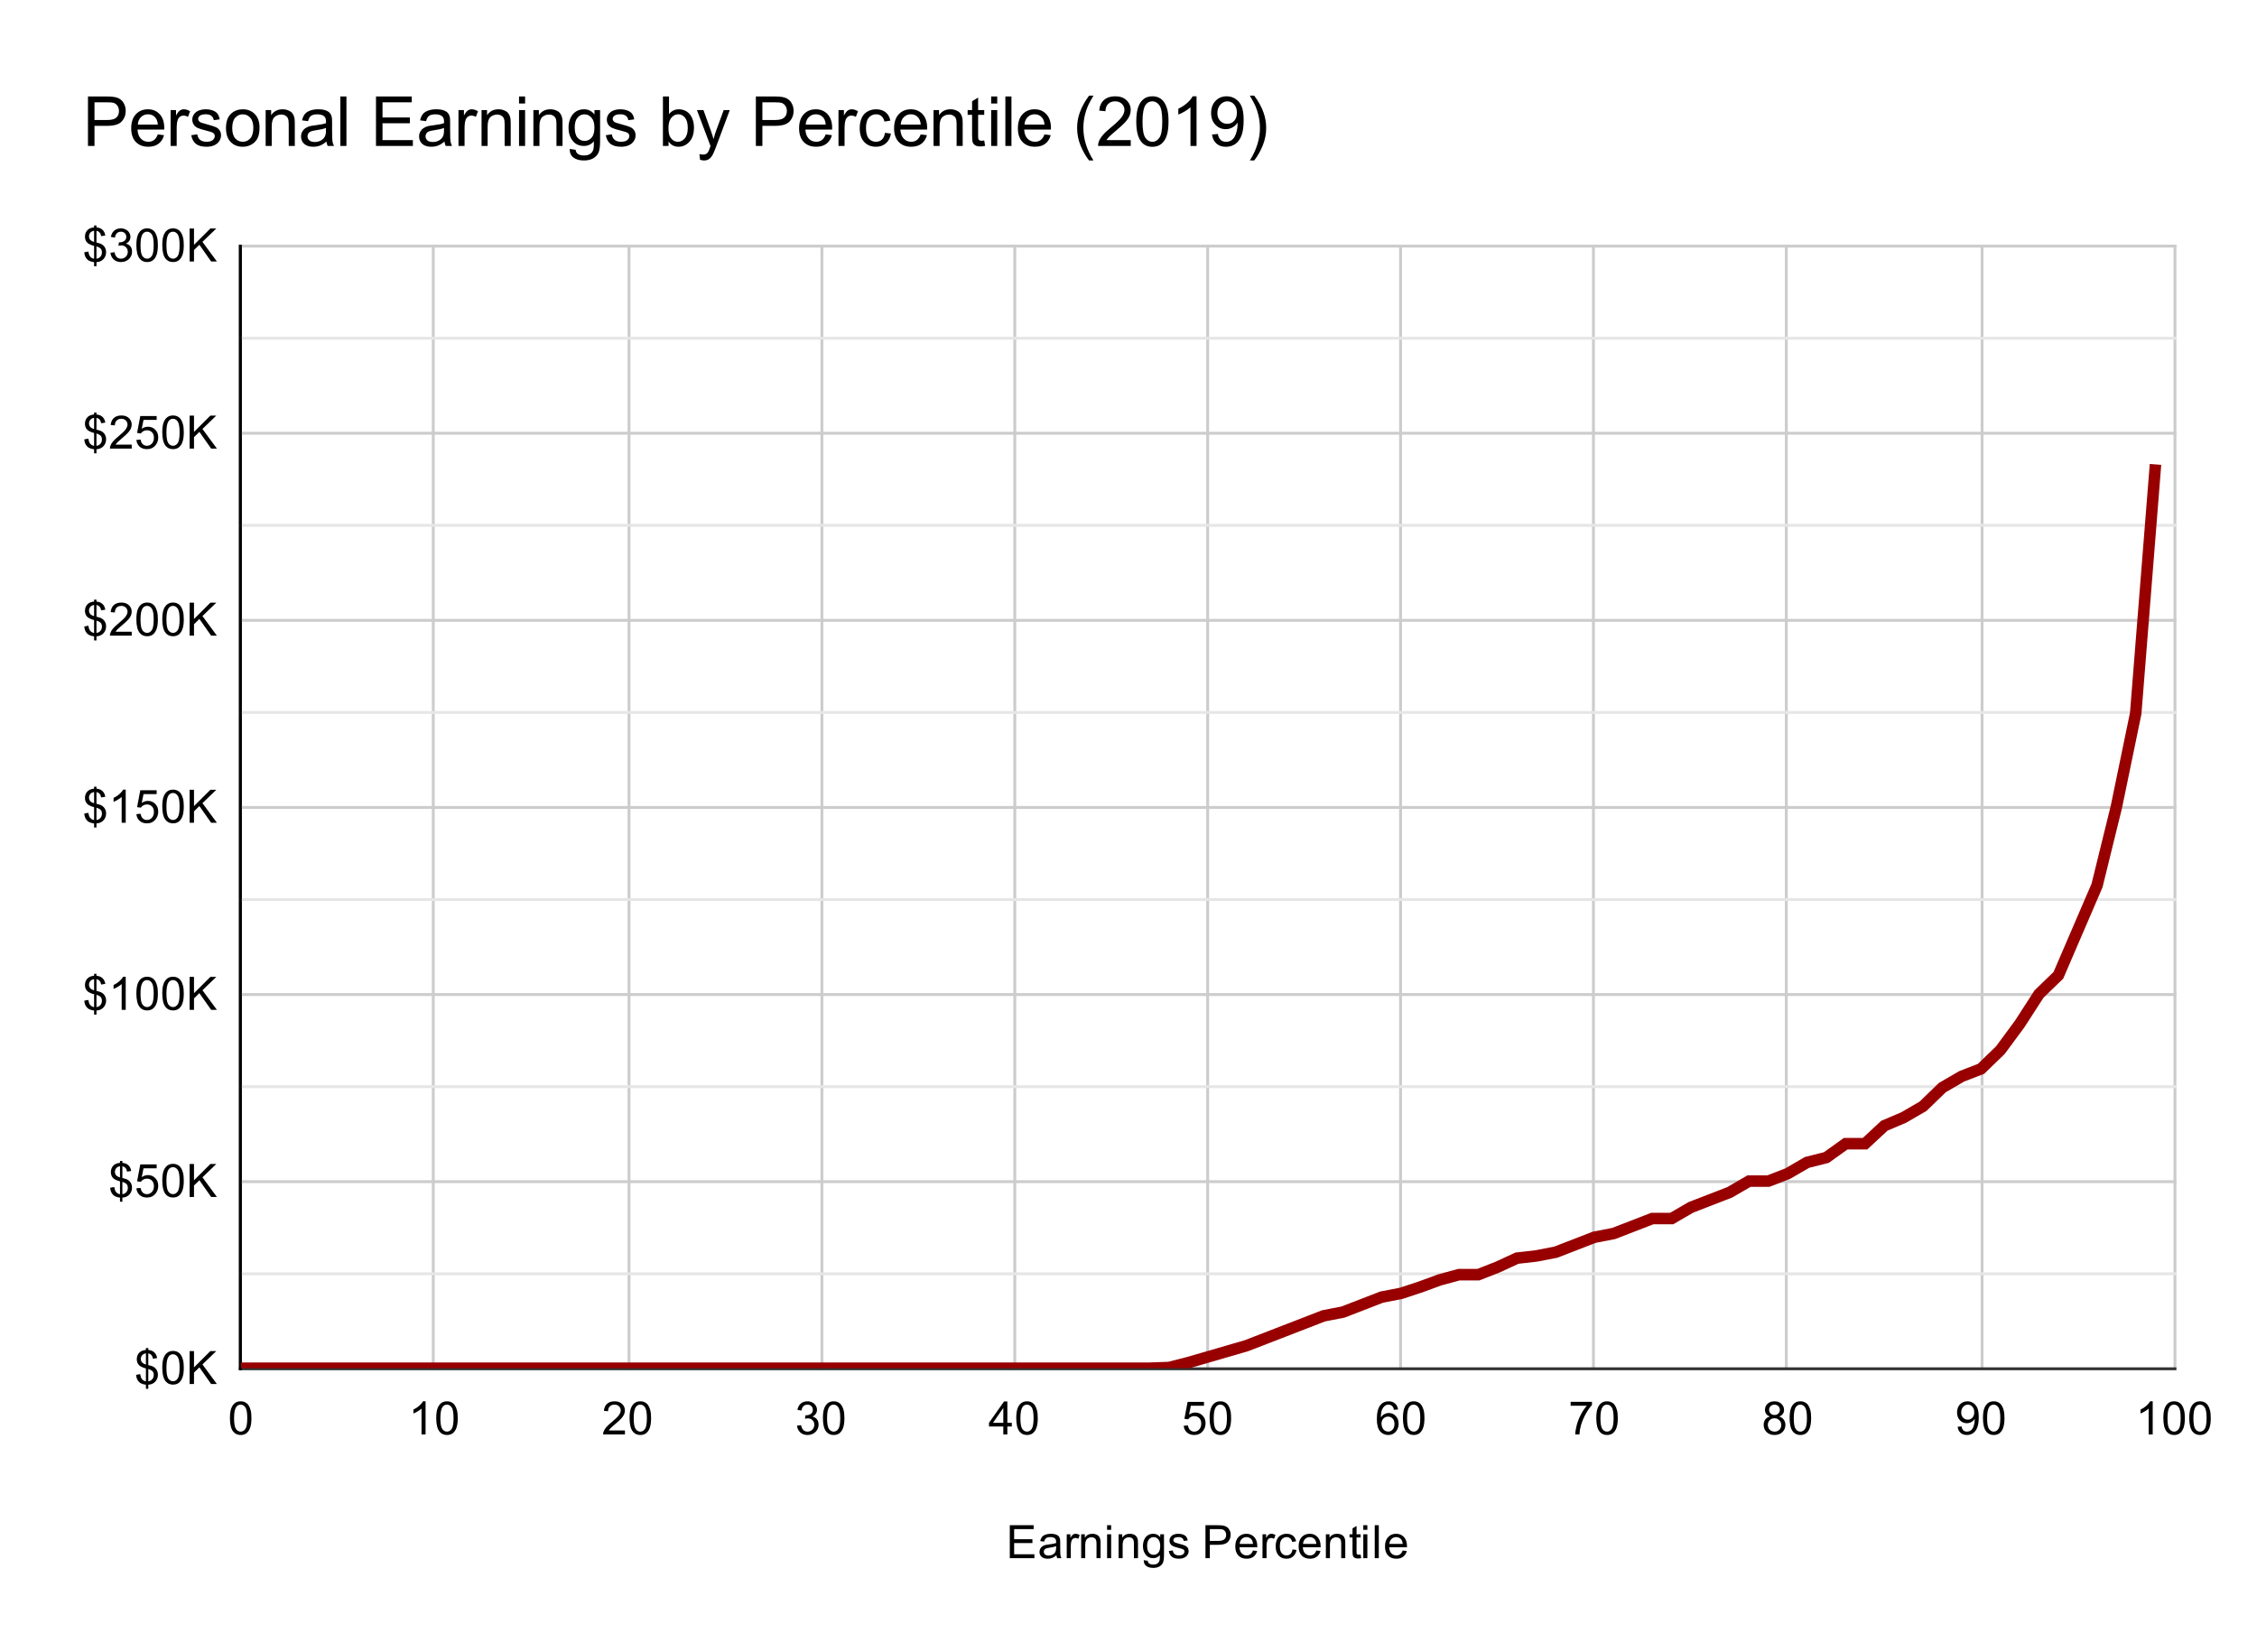 <?xml version="1.0" encoding="UTF-8"?> <svg xmlns:xlink="http://www.w3.org/1999/xlink" xmlns="http://www.w3.org/2000/svg" version="1.1" viewBox="0.0 0.0 784.0 574.0" fill="none" stroke="none" stroke-linecap="square" stroke-miterlimit="10" width="784" height="574"><path fill="#ffffff" d="M0 0L784.0 0L784.0 574.0L0 574.0L0 0Z" fill-rule="nonzero"></path><path stroke="#333333" stroke-width="1.0" stroke-linecap="butt" d="M83.5 85.5L83.5 475.5" fill-rule="nonzero"></path><path stroke="#cccccc" stroke-width="1.0" stroke-linecap="butt" d="M150.5 85.5L150.5 475.5" fill-rule="nonzero"></path><path stroke="#cccccc" stroke-width="1.0" stroke-linecap="butt" d="M218.5 85.5L218.5 475.5" fill-rule="nonzero"></path><path stroke="#cccccc" stroke-width="1.0" stroke-linecap="butt" d="M285.5 85.5L285.5 475.5" fill-rule="nonzero"></path><path stroke="#cccccc" stroke-width="1.0" stroke-linecap="butt" d="M352.5 85.5L352.5 475.5" fill-rule="nonzero"></path><path stroke="#cccccc" stroke-width="1.0" stroke-linecap="butt" d="M419.5 85.5L419.5 475.5" fill-rule="nonzero"></path><path stroke="#cccccc" stroke-width="1.0" stroke-linecap="butt" d="M486.5 85.5L486.5 475.5" fill-rule="nonzero"></path><path stroke="#cccccc" stroke-width="1.0" stroke-linecap="butt" d="M553.5 85.5L553.5 475.5" fill-rule="nonzero"></path><path stroke="#cccccc" stroke-width="1.0" stroke-linecap="butt" d="M620.5 85.5L620.5 475.5" fill-rule="nonzero"></path><path stroke="#cccccc" stroke-width="1.0" stroke-linecap="butt" d="M688.5 85.5L688.5 475.5" fill-rule="nonzero"></path><path stroke="#cccccc" stroke-width="1.0" stroke-linecap="butt" d="M755.5 85.5L755.5 475.5" fill-rule="nonzero"></path><path stroke="#000000" stroke-width="1.0" stroke-linecap="butt" stroke-opacity="0.0" d="M106.5 85.5L106.5 475.5" fill-rule="nonzero"></path><path stroke="#000000" stroke-width="1.0" stroke-linecap="butt" stroke-opacity="0.0" d="M128.5 85.5L128.5 475.5" fill-rule="nonzero"></path><path stroke="#000000" stroke-width="1.0" stroke-linecap="butt" stroke-opacity="0.0" d="M173.5 85.5L173.5 475.5" fill-rule="nonzero"></path><path stroke="#000000" stroke-width="1.0" stroke-linecap="butt" stroke-opacity="0.0" d="M195.5 85.5L195.5 475.5" fill-rule="nonzero"></path><path stroke="#000000" stroke-width="1.0" stroke-linecap="butt" stroke-opacity="0.0" d="M240.5 85.5L240.5 475.5" fill-rule="nonzero"></path><path stroke="#000000" stroke-width="1.0" stroke-linecap="butt" stroke-opacity="0.0" d="M262.5 85.5L262.5 475.5" fill-rule="nonzero"></path><path stroke="#000000" stroke-width="1.0" stroke-linecap="butt" stroke-opacity="0.0" d="M307.5 85.5L307.5 475.5" fill-rule="nonzero"></path><path stroke="#000000" stroke-width="1.0" stroke-linecap="butt" stroke-opacity="0.0" d="M329.5 85.5L329.5 475.5" fill-rule="nonzero"></path><path stroke="#000000" stroke-width="1.0" stroke-linecap="butt" stroke-opacity="0.0" d="M374.5 85.5L374.5 475.5" fill-rule="nonzero"></path><path stroke="#000000" stroke-width="1.0" stroke-linecap="butt" stroke-opacity="0.0" d="M397.5 85.5L397.5 475.5" fill-rule="nonzero"></path><path stroke="#000000" stroke-width="1.0" stroke-linecap="butt" stroke-opacity="0.0" d="M441.5 85.5L441.5 475.5" fill-rule="nonzero"></path><path stroke="#000000" stroke-width="1.0" stroke-linecap="butt" stroke-opacity="0.0" d="M464.5 85.5L464.5 475.5" fill-rule="nonzero"></path><path stroke="#000000" stroke-width="1.0" stroke-linecap="butt" stroke-opacity="0.0" d="M509.5 85.5L509.5 475.5" fill-rule="nonzero"></path><path stroke="#000000" stroke-width="1.0" stroke-linecap="butt" stroke-opacity="0.0" d="M531.5 85.5L531.5 475.5" fill-rule="nonzero"></path><path stroke="#000000" stroke-width="1.0" stroke-linecap="butt" stroke-opacity="0.0" d="M576.5 85.5L576.5 475.5" fill-rule="nonzero"></path><path stroke="#000000" stroke-width="1.0" stroke-linecap="butt" stroke-opacity="0.0" d="M598.5 85.5L598.5 475.5" fill-rule="nonzero"></path><path stroke="#000000" stroke-width="1.0" stroke-linecap="butt" stroke-opacity="0.0" d="M643.5 85.5L643.5 475.5" fill-rule="nonzero"></path><path stroke="#000000" stroke-width="1.0" stroke-linecap="butt" stroke-opacity="0.0" d="M665.5 85.5L665.5 475.5" fill-rule="nonzero"></path><path stroke="#000000" stroke-width="1.0" stroke-linecap="butt" stroke-opacity="0.0" d="M710.5 85.5L710.5 475.5" fill-rule="nonzero"></path><path stroke="#000000" stroke-width="1.0" stroke-linecap="butt" stroke-opacity="0.0" d="M732.5 85.5L732.5 475.5" fill-rule="nonzero"></path><path stroke="#333333" stroke-width="1.0" stroke-linecap="butt" d="M83.5 475.5L755.5 475.5" fill-rule="nonzero"></path><path stroke="#cccccc" stroke-width="1.0" stroke-linecap="butt" d="M83.5 410.5L755.5 410.5" fill-rule="nonzero"></path><path stroke="#cccccc" stroke-width="1.0" stroke-linecap="butt" d="M83.5 345.5L755.5 345.5" fill-rule="nonzero"></path><path stroke="#cccccc" stroke-width="1.0" stroke-linecap="butt" d="M83.5 280.5L755.5 280.5" fill-rule="nonzero"></path><path stroke="#cccccc" stroke-width="1.0" stroke-linecap="butt" d="M83.5 215.5L755.5 215.5" fill-rule="nonzero"></path><path stroke="#cccccc" stroke-width="1.0" stroke-linecap="butt" d="M83.5 150.5L755.5 150.5" fill-rule="nonzero"></path><path stroke="#cccccc" stroke-width="1.0" stroke-linecap="butt" d="M83.5 85.5L755.5 85.5" fill-rule="nonzero"></path><path stroke="#e6e6e6" stroke-width="1.0" stroke-linecap="butt" d="M83.5 442.5L755.5 442.5" fill-rule="nonzero"></path><path stroke="#e6e6e6" stroke-width="1.0" stroke-linecap="butt" d="M83.5 377.5L755.5 377.5" fill-rule="nonzero"></path><path stroke="#e6e6e6" stroke-width="1.0" stroke-linecap="butt" d="M83.5 312.5L755.5 312.5" fill-rule="nonzero"></path><path stroke="#e6e6e6" stroke-width="1.0" stroke-linecap="butt" d="M83.5 247.5L755.5 247.5" fill-rule="nonzero"></path><path stroke="#e6e6e6" stroke-width="1.0" stroke-linecap="butt" d="M83.5 182.5L755.5 182.5" fill-rule="nonzero"></path><path stroke="#e6e6e6" stroke-width="1.0" stroke-linecap="butt" d="M83.5 117.5L755.5 117.5" fill-rule="nonzero"></path><path stroke="#000000" stroke-width="1.0" stroke-linecap="butt" d="M83.5 475.5L83.5 85.5" fill-rule="nonzero"></path><clipPath id="id_0"><path d="M83.7 85.333L755.3 85.333L755.3 475.3L83.7 475.3L83.7 85.333Z" clip-rule="nonzero"></path></clipPath><path stroke="#980000" stroke-width="4.0" stroke-linecap="butt" clip-path="url(#id_0)" d="M83.7 475.3L90.416 475.3L97.132 475.3L103.848 475.3L110.564 475.3L117.28 475.3L123.996 475.3L130.712 475.3L137.428 475.3L144.144 475.3L150.86 475.3L157.576 475.3L164.292 475.3L171.008 475.3L177.724 475.3L184.44 475.3L191.156 475.3L197.872 475.3L204.588 475.3L211.304 475.3L218.02 475.3L224.736 475.3L231.452 475.3L238.168 475.3L244.884 475.3L251.6 475.3L258.316 475.3L265.032 475.3L271.748 475.3L278.464 475.3L285.18 475.3L291.896 475.3L298.612 475.3L305.328 475.3L312.044 475.3L318.76 475.3L325.476 475.3L332.192 475.3L338.908 475.3L345.624 475.3L352.34 475.3L359.056 475.3L365.772 475.3L372.488 475.3L379.204 475.3L385.92 475.3L392.636 475.3L399.352 475.3L406.068 475.066L412.784 473.35L419.5 471.4L426.216 469.45L432.932 467.501L439.648 464.901L446.364 462.301L453.08 459.701L459.796 457.102L466.512 455.802L473.228 453.202L479.944 450.602L486.66 449.302L493.376 447.092L500.092 444.623L506.808 442.803L513.524 442.803L520.24 440.164L526.956 437.069L533.672 436.303L540.388 435.003L547.104 432.404L553.82 429.804L560.536 428.504L567.252 425.904L573.968 423.304L580.684 423.304L587.4 419.405L594.116 416.805L600.832 414.205L607.548 410.306L614.264 410.306L620.98 407.706L627.696 403.806L634.412 402.116L641.128 397.307L647.844 397.307L654.56 391.067L661.276 388.207L667.992 384.308L674.708 377.808L681.424 373.909L688.14 371.309L694.856 364.809L701.572 355.71L708.288 345.311L715.004 338.812L721.72 323.213L728.436 307.614L735.152 280.317L741.868 247.819L748.584 163.327" fill-rule="nonzero"></path><path fill="#000000" fill-opacity="0.0" clip-path="url(#id_0)" d="M86.7 475.3C86.7 476.957 85.357 478.3 83.7 478.3C82.043 478.3 80.7 476.957 80.7 475.3C80.7 473.643 82.043 472.3 83.7 472.3C85.357 472.3 86.7 473.643 86.7 475.3Z" fill-rule="nonzero"></path><path fill="#000000" fill-opacity="0.0" clip-path="url(#id_0)" d="M93.416 475.3C93.416 476.957 92.073 478.3 90.416 478.3C88.759 478.3 87.416 476.957 87.416 475.3C87.416 473.643 88.759 472.3 90.416 472.3C92.073 472.3 93.416 473.643 93.416 475.3Z" fill-rule="nonzero"></path><path fill="#000000" fill-opacity="0.0" clip-path="url(#id_0)" d="M100.132 475.3C100.132 476.957 98.789 478.3 97.132 478.3C95.475 478.3 94.132 476.957 94.132 475.3C94.132 473.643 95.475 472.3 97.132 472.3C98.789 472.3 100.132 473.643 100.132 475.3Z" fill-rule="nonzero"></path><path fill="#000000" fill-opacity="0.0" clip-path="url(#id_0)" d="M106.848 475.3C106.848 476.957 105.505 478.3 103.848 478.3C102.191 478.3 100.848 476.957 100.848 475.3C100.848 473.643 102.191 472.3 103.848 472.3C105.505 472.3 106.848 473.643 106.848 475.3Z" fill-rule="nonzero"></path><path fill="#000000" fill-opacity="0.0" clip-path="url(#id_0)" d="M113.564 475.3C113.564 476.957 112.221 478.3 110.564 478.3C108.907 478.3 107.564 476.957 107.564 475.3C107.564 473.643 108.907 472.3 110.564 472.3C112.221 472.3 113.564 473.643 113.564 475.3Z" fill-rule="nonzero"></path><path fill="#000000" fill-opacity="0.0" clip-path="url(#id_0)" d="M120.28 475.3C120.28 476.957 118.937 478.3 117.28 478.3C115.623 478.3 114.28 476.957 114.28 475.3C114.28 473.643 115.623 472.3 117.28 472.3C118.937 472.3 120.28 473.643 120.28 475.3Z" fill-rule="nonzero"></path><path fill="#000000" fill-opacity="0.0" clip-path="url(#id_0)" d="M126.996 475.3C126.996 476.957 125.653 478.3 123.996 478.3C122.339 478.3 120.996 476.957 120.996 475.3C120.996 473.643 122.339 472.3 123.996 472.3C125.653 472.3 126.996 473.643 126.996 475.3Z" fill-rule="nonzero"></path><path fill="#000000" fill-opacity="0.0" clip-path="url(#id_0)" d="M133.712 475.3C133.712 476.957 132.369 478.3 130.712 478.3C129.055 478.3 127.712 476.957 127.712 475.3C127.712 473.643 129.055 472.3 130.712 472.3C132.369 472.3 133.712 473.643 133.712 475.3Z" fill-rule="nonzero"></path><path fill="#000000" fill-opacity="0.0" clip-path="url(#id_0)" d="M140.428 475.3C140.428 476.957 139.085 478.3 137.428 478.3C135.771 478.3 134.428 476.957 134.428 475.3C134.428 473.643 135.771 472.3 137.428 472.3C139.085 472.3 140.428 473.643 140.428 475.3Z" fill-rule="nonzero"></path><path fill="#000000" fill-opacity="0.0" clip-path="url(#id_0)" d="M147.144 475.3C147.144 476.957 145.801 478.3 144.144 478.3C142.487 478.3 141.144 476.957 141.144 475.3C141.144 473.643 142.487 472.3 144.144 472.3C145.801 472.3 147.144 473.643 147.144 475.3Z" fill-rule="nonzero"></path><path fill="#000000" fill-opacity="0.0" clip-path="url(#id_0)" d="M153.86 475.3C153.86 476.957 152.517 478.3 150.86 478.3C149.203 478.3 147.86 476.957 147.86 475.3C147.86 473.643 149.203 472.3 150.86 472.3C152.517 472.3 153.86 473.643 153.86 475.3Z" fill-rule="nonzero"></path><path fill="#000000" fill-opacity="0.0" clip-path="url(#id_0)" d="M160.576 475.3C160.576 476.957 159.233 478.3 157.576 478.3C155.919 478.3 154.576 476.957 154.576 475.3C154.576 473.643 155.919 472.3 157.576 472.3C159.233 472.3 160.576 473.643 160.576 475.3Z" fill-rule="nonzero"></path><path fill="#000000" fill-opacity="0.0" clip-path="url(#id_0)" d="M167.292 475.3C167.292 476.957 165.949 478.3 164.292 478.3C162.635 478.3 161.292 476.957 161.292 475.3C161.292 473.643 162.635 472.3 164.292 472.3C165.949 472.3 167.292 473.643 167.292 475.3Z" fill-rule="nonzero"></path><path fill="#000000" fill-opacity="0.0" clip-path="url(#id_0)" d="M174.008 475.3C174.008 476.957 172.665 478.3 171.008 478.3C169.351 478.3 168.008 476.957 168.008 475.3C168.008 473.643 169.351 472.3 171.008 472.3C172.665 472.3 174.008 473.643 174.008 475.3Z" fill-rule="nonzero"></path><path fill="#000000" fill-opacity="0.0" clip-path="url(#id_0)" d="M180.724 475.3C180.724 476.957 179.381 478.3 177.724 478.3C176.067 478.3 174.724 476.957 174.724 475.3C174.724 473.643 176.067 472.3 177.724 472.3C179.381 472.3 180.724 473.643 180.724 475.3Z" fill-rule="nonzero"></path><path fill="#000000" fill-opacity="0.0" clip-path="url(#id_0)" d="M187.44 475.3C187.44 476.957 186.097 478.3 184.44 478.3C182.783 478.3 181.44 476.957 181.44 475.3C181.44 473.643 182.783 472.3 184.44 472.3C186.097 472.3 187.44 473.643 187.44 475.3Z" fill-rule="nonzero"></path><path fill="#000000" fill-opacity="0.0" clip-path="url(#id_0)" d="M194.156 475.3C194.156 476.957 192.813 478.3 191.156 478.3C189.499 478.3 188.156 476.957 188.156 475.3C188.156 473.643 189.499 472.3 191.156 472.3C192.813 472.3 194.156 473.643 194.156 475.3Z" fill-rule="nonzero"></path><path fill="#000000" fill-opacity="0.0" clip-path="url(#id_0)" d="M200.872 475.3C200.872 476.957 199.529 478.3 197.872 478.3C196.215 478.3 194.872 476.957 194.872 475.3C194.872 473.643 196.215 472.3 197.872 472.3C199.529 472.3 200.872 473.643 200.872 475.3Z" fill-rule="nonzero"></path><path fill="#000000" fill-opacity="0.0" clip-path="url(#id_0)" d="M207.588 475.3C207.588 476.957 206.245 478.3 204.588 478.3C202.931 478.3 201.588 476.957 201.588 475.3C201.588 473.643 202.931 472.3 204.588 472.3C206.245 472.3 207.588 473.643 207.588 475.3Z" fill-rule="nonzero"></path><path fill="#000000" fill-opacity="0.0" clip-path="url(#id_0)" d="M214.304 475.3C214.304 476.957 212.961 478.3 211.304 478.3C209.647 478.3 208.304 476.957 208.304 475.3C208.304 473.643 209.647 472.3 211.304 472.3C212.961 472.3 214.304 473.643 214.304 475.3Z" fill-rule="nonzero"></path><path fill="#000000" fill-opacity="0.0" clip-path="url(#id_0)" d="M221.02 475.3C221.02 476.957 219.677 478.3 218.02 478.3C216.363 478.3 215.02 476.957 215.02 475.3C215.02 473.643 216.363 472.3 218.02 472.3C219.677 472.3 221.02 473.643 221.02 475.3Z" fill-rule="nonzero"></path><path fill="#000000" fill-opacity="0.0" clip-path="url(#id_0)" d="M227.736 475.3C227.736 476.957 226.393 478.3 224.736 478.3C223.079 478.3 221.736 476.957 221.736 475.3C221.736 473.643 223.079 472.3 224.736 472.3C226.393 472.3 227.736 473.643 227.736 475.3Z" fill-rule="nonzero"></path><path fill="#000000" fill-opacity="0.0" clip-path="url(#id_0)" d="M234.452 475.3C234.452 476.957 233.109 478.3 231.452 478.3C229.795 478.3 228.452 476.957 228.452 475.3C228.452 473.643 229.795 472.3 231.452 472.3C233.109 472.3 234.452 473.643 234.452 475.3Z" fill-rule="nonzero"></path><path fill="#000000" fill-opacity="0.0" clip-path="url(#id_0)" d="M241.168 475.3C241.168 476.957 239.825 478.3 238.168 478.3C236.511 478.3 235.168 476.957 235.168 475.3C235.168 473.643 236.511 472.3 238.168 472.3C239.825 472.3 241.168 473.643 241.168 475.3Z" fill-rule="nonzero"></path><path fill="#000000" fill-opacity="0.0" clip-path="url(#id_0)" d="M247.884 475.3C247.884 476.957 246.541 478.3 244.884 478.3C243.227 478.3 241.884 476.957 241.884 475.3C241.884 473.643 243.227 472.3 244.884 472.3C246.541 472.3 247.884 473.643 247.884 475.3Z" fill-rule="nonzero"></path><path fill="#000000" fill-opacity="0.0" clip-path="url(#id_0)" d="M254.6 475.3C254.6 476.957 253.257 478.3 251.6 478.3C249.943 478.3 248.6 476.957 248.6 475.3C248.6 473.643 249.943 472.3 251.6 472.3C253.257 472.3 254.6 473.643 254.6 475.3Z" fill-rule="nonzero"></path><path fill="#000000" fill-opacity="0.0" clip-path="url(#id_0)" d="M261.316 475.3C261.316 476.957 259.973 478.3 258.316 478.3C256.659 478.3 255.316 476.957 255.316 475.3C255.316 473.643 256.659 472.3 258.316 472.3C259.973 472.3 261.316 473.643 261.316 475.3Z" fill-rule="nonzero"></path><path fill="#000000" fill-opacity="0.0" clip-path="url(#id_0)" d="M268.032 475.3C268.032 476.957 266.689 478.3 265.032 478.3C263.375 478.3 262.032 476.957 262.032 475.3C262.032 473.643 263.375 472.3 265.032 472.3C266.689 472.3 268.032 473.643 268.032 475.3Z" fill-rule="nonzero"></path><path fill="#000000" fill-opacity="0.0" clip-path="url(#id_0)" d="M274.748 475.3C274.748 476.957 273.405 478.3 271.748 478.3C270.091 478.3 268.748 476.957 268.748 475.3C268.748 473.643 270.091 472.3 271.748 472.3C273.405 472.3 274.748 473.643 274.748 475.3Z" fill-rule="nonzero"></path><path fill="#000000" fill-opacity="0.0" clip-path="url(#id_0)" d="M281.464 475.3C281.464 476.957 280.121 478.3 278.464 478.3C276.807 478.3 275.464 476.957 275.464 475.3C275.464 473.643 276.807 472.3 278.464 472.3C280.121 472.3 281.464 473.643 281.464 475.3Z" fill-rule="nonzero"></path><path fill="#000000" fill-opacity="0.0" clip-path="url(#id_0)" d="M288.18 475.3C288.18 476.957 286.837 478.3 285.18 478.3C283.523 478.3 282.18 476.957 282.18 475.3C282.18 473.643 283.523 472.3 285.18 472.3C286.837 472.3 288.18 473.643 288.18 475.3Z" fill-rule="nonzero"></path><path fill="#000000" fill-opacity="0.0" clip-path="url(#id_0)" d="M294.896 475.3C294.896 476.957 293.553 478.3 291.896 478.3C290.239 478.3 288.896 476.957 288.896 475.3C288.896 473.643 290.239 472.3 291.896 472.3C293.553 472.3 294.896 473.643 294.896 475.3Z" fill-rule="nonzero"></path><path fill="#000000" fill-opacity="0.0" clip-path="url(#id_0)" d="M301.612 475.3C301.612 476.957 300.269 478.3 298.612 478.3C296.955 478.3 295.612 476.957 295.612 475.3C295.612 473.643 296.955 472.3 298.612 472.3C300.269 472.3 301.612 473.643 301.612 475.3Z" fill-rule="nonzero"></path><path fill="#000000" fill-opacity="0.0" clip-path="url(#id_0)" d="M308.328 475.3C308.328 476.957 306.985 478.3 305.328 478.3C303.671 478.3 302.328 476.957 302.328 475.3C302.328 473.643 303.671 472.3 305.328 472.3C306.985 472.3 308.328 473.643 308.328 475.3Z" fill-rule="nonzero"></path><path fill="#000000" fill-opacity="0.0" clip-path="url(#id_0)" d="M315.044 475.3C315.044 476.957 313.701 478.3 312.044 478.3C310.387 478.3 309.044 476.957 309.044 475.3C309.044 473.643 310.387 472.3 312.044 472.3C313.701 472.3 315.044 473.643 315.044 475.3Z" fill-rule="nonzero"></path><path fill="#000000" fill-opacity="0.0" clip-path="url(#id_0)" d="M321.76 475.3C321.76 476.957 320.417 478.3 318.76 478.3C317.103 478.3 315.76 476.957 315.76 475.3C315.76 473.643 317.103 472.3 318.76 472.3C320.417 472.3 321.76 473.643 321.76 475.3Z" fill-rule="nonzero"></path><path fill="#000000" fill-opacity="0.0" clip-path="url(#id_0)" d="M328.476 475.3C328.476 476.957 327.133 478.3 325.476 478.3C323.819 478.3 322.476 476.957 322.476 475.3C322.476 473.643 323.819 472.3 325.476 472.3C327.133 472.3 328.476 473.643 328.476 475.3Z" fill-rule="nonzero"></path><path fill="#000000" fill-opacity="0.0" clip-path="url(#id_0)" d="M335.192 475.3C335.192 476.957 333.849 478.3 332.192 478.3C330.535 478.3 329.192 476.957 329.192 475.3C329.192 473.643 330.535 472.3 332.192 472.3C333.849 472.3 335.192 473.643 335.192 475.3Z" fill-rule="nonzero"></path><path fill="#000000" fill-opacity="0.0" clip-path="url(#id_0)" d="M341.908 475.3C341.908 476.957 340.565 478.3 338.908 478.3C337.251 478.3 335.908 476.957 335.908 475.3C335.908 473.643 337.251 472.3 338.908 472.3C340.565 472.3 341.908 473.643 341.908 475.3Z" fill-rule="nonzero"></path><path fill="#000000" fill-opacity="0.0" clip-path="url(#id_0)" d="M348.624 475.3C348.624 476.957 347.281 478.3 345.624 478.3C343.967 478.3 342.624 476.957 342.624 475.3C342.624 473.643 343.967 472.3 345.624 472.3C347.281 472.3 348.624 473.643 348.624 475.3Z" fill-rule="nonzero"></path><path fill="#000000" fill-opacity="0.0" clip-path="url(#id_0)" d="M355.34 475.3C355.34 476.957 353.997 478.3 352.34 478.3C350.683 478.3 349.34 476.957 349.34 475.3C349.34 473.643 350.683 472.3 352.34 472.3C353.997 472.3 355.34 473.643 355.34 475.3Z" fill-rule="nonzero"></path><path fill="#000000" fill-opacity="0.0" clip-path="url(#id_0)" d="M362.056 475.3C362.056 476.957 360.713 478.3 359.056 478.3C357.399 478.3 356.056 476.957 356.056 475.3C356.056 473.643 357.399 472.3 359.056 472.3C360.713 472.3 362.056 473.643 362.056 475.3Z" fill-rule="nonzero"></path><path fill="#000000" fill-opacity="0.0" clip-path="url(#id_0)" d="M368.772 475.3C368.772 476.957 367.429 478.3 365.772 478.3C364.115 478.3 362.772 476.957 362.772 475.3C362.772 473.643 364.115 472.3 365.772 472.3C367.429 472.3 368.772 473.643 368.772 475.3Z" fill-rule="nonzero"></path><path fill="#000000" fill-opacity="0.0" clip-path="url(#id_0)" d="M375.488 475.3C375.488 476.957 374.145 478.3 372.488 478.3C370.831 478.3 369.488 476.957 369.488 475.3C369.488 473.643 370.831 472.3 372.488 472.3C374.145 472.3 375.488 473.643 375.488 475.3Z" fill-rule="nonzero"></path><path fill="#000000" fill-opacity="0.0" clip-path="url(#id_0)" d="M382.204 475.3C382.204 476.957 380.861 478.3 379.204 478.3C377.547 478.3 376.204 476.957 376.204 475.3C376.204 473.643 377.547 472.3 379.204 472.3C380.861 472.3 382.204 473.643 382.204 475.3Z" fill-rule="nonzero"></path><path fill="#000000" fill-opacity="0.0" clip-path="url(#id_0)" d="M388.92 475.3C388.92 476.957 387.577 478.3 385.92 478.3C384.263 478.3 382.92 476.957 382.92 475.3C382.92 473.643 384.263 472.3 385.92 472.3C387.577 472.3 388.92 473.643 388.92 475.3Z" fill-rule="nonzero"></path><path fill="#000000" fill-opacity="0.0" clip-path="url(#id_0)" d="M395.636 475.3C395.636 476.957 394.293 478.3 392.636 478.3C390.979 478.3 389.636 476.957 389.636 475.3C389.636 473.643 390.979 472.3 392.636 472.3C394.293 472.3 395.636 473.643 395.636 475.3Z" fill-rule="nonzero"></path><path fill="#000000" fill-opacity="0.0" clip-path="url(#id_0)" d="M402.352 475.3C402.352 476.957 401.009 478.3 399.352 478.3C397.695 478.3 396.352 476.957 396.352 475.3C396.352 473.643 397.695 472.3 399.352 472.3C401.009 472.3 402.352 473.643 402.352 475.3Z" fill-rule="nonzero"></path><path fill="#000000" fill-opacity="0.0" clip-path="url(#id_0)" d="M409.068 475.066C409.068 476.723 407.725 478.066 406.068 478.066C404.411 478.066 403.068 476.723 403.068 475.066C403.068 473.409 404.411 472.066 406.068 472.066C407.725 472.066 409.068 473.409 409.068 475.066Z" fill-rule="nonzero"></path><path fill="#000000" fill-opacity="0.0" clip-path="url(#id_0)" d="M415.784 473.35C415.784 475.007 414.441 476.35 412.784 476.35C411.127 476.35 409.784 475.007 409.784 473.35C409.784 471.693 411.127 470.35 412.784 470.35C414.441 470.35 415.784 471.693 415.784 473.35Z" fill-rule="nonzero"></path><path fill="#000000" fill-opacity="0.0" clip-path="url(#id_0)" d="M422.5 471.4C422.5 473.057 421.157 474.4 419.5 474.4C417.843 474.4 416.5 473.057 416.5 471.4C416.5 469.743 417.843 468.4 419.5 468.4C421.157 468.4 422.5 469.743 422.5 471.4Z" fill-rule="nonzero"></path><path fill="#000000" fill-opacity="0.0" clip-path="url(#id_0)" d="M429.216 469.45C429.216 471.107 427.873 472.45 426.216 472.45C424.559 472.45 423.216 471.107 423.216 469.45C423.216 467.794 424.559 466.45 426.216 466.45C427.873 466.45 429.216 467.794 429.216 469.45Z" fill-rule="nonzero"></path><path fill="#000000" fill-opacity="0.0" clip-path="url(#id_0)" d="M435.932 467.501C435.932 469.158 434.589 470.501 432.932 470.501C431.275 470.501 429.932 469.158 429.932 467.501C429.932 465.844 431.275 464.501 432.932 464.501C434.589 464.501 435.932 465.844 435.932 467.501Z" fill-rule="nonzero"></path><path fill="#000000" fill-opacity="0.0" clip-path="url(#id_0)" d="M442.648 464.901C442.648 466.558 441.305 467.901 439.648 467.901C437.991 467.901 436.648 466.558 436.648 464.901C436.648 463.244 437.991 461.901 439.648 461.901C441.305 461.901 442.648 463.244 442.648 464.901Z" fill-rule="nonzero"></path><path fill="#000000" fill-opacity="0.0" clip-path="url(#id_0)" d="M449.364 462.301C449.364 463.958 448.021 465.301 446.364 465.301C444.707 465.301 443.364 463.958 443.364 462.301C443.364 460.644 444.707 459.301 446.364 459.301C448.021 459.301 449.364 460.644 449.364 462.301Z" fill-rule="nonzero"></path><path fill="#000000" fill-opacity="0.0" clip-path="url(#id_0)" d="M456.08 459.701C456.08 461.358 454.737 462.701 453.08 462.701C451.423 462.701 450.08 461.358 450.08 459.701C450.08 458.044 451.423 456.701 453.08 456.701C454.737 456.701 456.08 458.044 456.08 459.701Z" fill-rule="nonzero"></path><path fill="#000000" fill-opacity="0.0" clip-path="url(#id_0)" d="M462.796 457.102C462.796 458.758 461.453 460.102 459.796 460.102C458.139 460.102 456.796 458.758 456.796 457.102C456.796 455.445 458.139 454.102 459.796 454.102C461.453 454.102 462.796 455.445 462.796 457.102Z" fill-rule="nonzero"></path><path fill="#000000" fill-opacity="0.0" clip-path="url(#id_0)" d="M469.512 455.802C469.512 457.459 468.169 458.802 466.512 458.802C464.855 458.802 463.512 457.459 463.512 455.802C463.512 454.145 464.855 452.802 466.512 452.802C468.169 452.802 469.512 454.145 469.512 455.802Z" fill-rule="nonzero"></path><path fill="#000000" fill-opacity="0.0" clip-path="url(#id_0)" d="M476.228 453.202C476.228 454.859 474.885 456.202 473.228 456.202C471.571 456.202 470.228 454.859 470.228 453.202C470.228 451.545 471.571 450.202 473.228 450.202C474.885 450.202 476.228 451.545 476.228 453.202Z" fill-rule="nonzero"></path><path fill="#000000" fill-opacity="0.0" clip-path="url(#id_0)" d="M482.944 450.602C482.944 452.259 481.601 453.602 479.944 453.602C478.287 453.602 476.944 452.259 476.944 450.602C476.944 448.945 478.287 447.602 479.944 447.602C481.601 447.602 482.944 448.945 482.944 450.602Z" fill-rule="nonzero"></path><path fill="#000000" fill-opacity="0.0" clip-path="url(#id_0)" d="M489.66 449.302C489.66 450.959 488.317 452.302 486.66 452.302C485.003 452.302 483.66 450.959 483.66 449.302C483.66 447.645 485.003 446.302 486.66 446.302C488.317 446.302 489.66 447.645 489.66 449.302Z" fill-rule="nonzero"></path><path fill="#000000" fill-opacity="0.0" clip-path="url(#id_0)" d="M496.376 447.092C496.376 448.749 495.033 450.092 493.376 450.092C491.719 450.092 490.376 448.749 490.376 447.092C490.376 445.436 491.719 444.092 493.376 444.092C495.033 444.092 496.376 445.436 496.376 447.092Z" fill-rule="nonzero"></path><path fill="#000000" fill-opacity="0.0" clip-path="url(#id_0)" d="M503.092 444.623C503.092 446.279 501.749 447.623 500.092 447.623C498.435 447.623 497.092 446.279 497.092 444.623C497.092 442.966 498.435 441.623 500.092 441.623C501.749 441.623 503.092 442.966 503.092 444.623Z" fill-rule="nonzero"></path><path fill="#000000" fill-opacity="0.0" clip-path="url(#id_0)" d="M509.808 442.803C509.808 444.46 508.465 445.803 506.808 445.803C505.151 445.803 503.808 444.46 503.808 442.803C503.808 441.146 505.151 439.803 506.808 439.803C508.465 439.803 509.808 441.146 509.808 442.803Z" fill-rule="nonzero"></path><path fill="#000000" fill-opacity="0.0" clip-path="url(#id_0)" d="M516.524 442.803C516.524 444.46 515.181 445.803 513.524 445.803C511.867 445.803 510.524 444.46 510.524 442.803C510.524 441.146 511.867 439.803 513.524 439.803C515.181 439.803 516.524 441.146 516.524 442.803Z" fill-rule="nonzero"></path><path fill="#000000" fill-opacity="0.0" clip-path="url(#id_0)" d="M523.24 440.164C523.24 441.821 521.897 443.164 520.24 443.164C518.583 443.164 517.24 441.821 517.24 440.164C517.24 438.507 518.583 437.164 520.24 437.164C521.897 437.164 523.24 438.507 523.24 440.164Z" fill-rule="nonzero"></path><path fill="#000000" fill-opacity="0.0" clip-path="url(#id_0)" d="M529.956 437.069C529.956 438.726 528.613 440.069 526.956 440.069C525.299 440.069 523.956 438.726 523.956 437.069C523.956 435.412 525.299 434.069 526.956 434.069C528.613 434.069 529.956 435.412 529.956 437.069Z" fill-rule="nonzero"></path><path fill="#000000" fill-opacity="0.0" clip-path="url(#id_0)" d="M536.672 436.303C536.672 437.96 535.329 439.303 533.672 439.303C532.015 439.303 530.672 437.96 530.672 436.303C530.672 434.646 532.015 433.303 533.672 433.303C535.329 433.303 536.672 434.646 536.672 436.303Z" fill-rule="nonzero"></path><path fill="#000000" fill-opacity="0.0" clip-path="url(#id_0)" d="M543.388 435.003C543.388 436.66 542.045 438.003 540.388 438.003C538.731 438.003 537.388 436.66 537.388 435.003C537.388 433.347 538.731 432.003 540.388 432.003C542.045 432.003 543.388 433.347 543.388 435.003Z" fill-rule="nonzero"></path><path fill="#000000" fill-opacity="0.0" clip-path="url(#id_0)" d="M550.104 432.404C550.104 434.061 548.761 435.404 547.104 435.404C545.447 435.404 544.104 434.061 544.104 432.404C544.104 430.747 545.447 429.404 547.104 429.404C548.761 429.404 550.104 430.747 550.104 432.404Z" fill-rule="nonzero"></path><path fill="#000000" fill-opacity="0.0" clip-path="url(#id_0)" d="M556.82 429.804C556.82 431.461 555.477 432.804 553.82 432.804C552.163 432.804 550.82 431.461 550.82 429.804C550.82 428.147 552.163 426.804 553.82 426.804C555.477 426.804 556.82 428.147 556.82 429.804Z" fill-rule="nonzero"></path><path fill="#000000" fill-opacity="0.0" clip-path="url(#id_0)" d="M563.536 428.504C563.536 430.161 562.193 431.504 560.536 431.504C558.879 431.504 557.536 430.161 557.536 428.504C557.536 426.847 558.879 425.504 560.536 425.504C562.193 425.504 563.536 426.847 563.536 428.504Z" fill-rule="nonzero"></path><path fill="#000000" fill-opacity="0.0" clip-path="url(#id_0)" d="M570.252 425.904C570.252 427.561 568.909 428.904 567.252 428.904C565.595 428.904 564.252 427.561 564.252 425.904C564.252 424.247 565.595 422.904 567.252 422.904C568.909 422.904 570.252 424.247 570.252 425.904Z" fill-rule="nonzero"></path><path fill="#000000" fill-opacity="0.0" clip-path="url(#id_0)" d="M576.968 423.304C576.968 424.961 575.625 426.304 573.968 426.304C572.311 426.304 570.968 424.961 570.968 423.304C570.968 421.648 572.311 420.304 573.968 420.304C575.625 420.304 576.968 421.648 576.968 423.304Z" fill-rule="nonzero"></path><path fill="#000000" fill-opacity="0.0" clip-path="url(#id_0)" d="M583.684 423.304C583.684 424.961 582.341 426.304 580.684 426.304C579.027 426.304 577.684 424.961 577.684 423.304C577.684 421.648 579.027 420.304 580.684 420.304C582.341 420.304 583.684 421.648 583.684 423.304Z" fill-rule="nonzero"></path><path fill="#000000" fill-opacity="0.0" clip-path="url(#id_0)" d="M590.4 419.405C590.4 421.062 589.057 422.405 587.4 422.405C585.743 422.405 584.4 421.062 584.4 419.405C584.4 417.748 585.743 416.405 587.4 416.405C589.057 416.405 590.4 417.748 590.4 419.405Z" fill-rule="nonzero"></path><path fill="#000000" fill-opacity="0.0" clip-path="url(#id_0)" d="M597.116 416.805C597.116 418.462 595.773 419.805 594.116 419.805C592.459 419.805 591.116 418.462 591.116 416.805C591.116 415.148 592.459 413.805 594.116 413.805C595.773 413.805 597.116 415.148 597.116 416.805Z" fill-rule="nonzero"></path><path fill="#000000" fill-opacity="0.0" clip-path="url(#id_0)" d="M603.832 414.205C603.832 415.862 602.489 417.205 600.832 417.205C599.175 417.205 597.832 415.862 597.832 414.205C597.832 412.548 599.175 411.205 600.832 411.205C602.489 411.205 603.832 412.548 603.832 414.205Z" fill-rule="nonzero"></path><path fill="#000000" fill-opacity="0.0" clip-path="url(#id_0)" d="M610.548 410.306C610.548 411.962 609.205 413.306 607.548 413.306C605.891 413.306 604.548 411.962 604.548 410.306C604.548 408.649 605.891 407.306 607.548 407.306C609.205 407.306 610.548 408.649 610.548 410.306Z" fill-rule="nonzero"></path><path fill="#000000" fill-opacity="0.0" clip-path="url(#id_0)" d="M617.264 410.306C617.264 411.962 615.921 413.306 614.264 413.306C612.607 413.306 611.264 411.962 611.264 410.306C611.264 408.649 612.607 407.306 614.264 407.306C615.921 407.306 617.264 408.649 617.264 410.306Z" fill-rule="nonzero"></path><path fill="#000000" fill-opacity="0.0" clip-path="url(#id_0)" d="M623.98 407.706C623.98 409.363 622.637 410.706 620.98 410.706C619.323 410.706 617.98 409.363 617.98 407.706C617.98 406.049 619.323 404.706 620.98 404.706C622.637 404.706 623.98 406.049 623.98 407.706Z" fill-rule="nonzero"></path><path fill="#000000" fill-opacity="0.0" clip-path="url(#id_0)" d="M630.696 403.806C630.696 405.463 629.353 406.806 627.696 406.806C626.039 406.806 624.696 405.463 624.696 403.806C624.696 402.149 626.039 400.806 627.696 400.806C629.353 400.806 630.696 402.149 630.696 403.806Z" fill-rule="nonzero"></path><path fill="#000000" fill-opacity="0.0" clip-path="url(#id_0)" d="M637.412 402.116C637.412 403.773 636.069 405.116 634.412 405.116C632.755 405.116 631.412 403.773 631.412 402.116C631.412 400.459 632.755 399.116 634.412 399.116C636.069 399.116 637.412 400.459 637.412 402.116Z" fill-rule="nonzero"></path><path fill="#000000" fill-opacity="0.0" clip-path="url(#id_0)" d="M644.128 397.307C644.128 398.964 642.785 400.307 641.128 400.307C639.471 400.307 638.128 398.964 638.128 397.307C638.128 395.65 639.471 394.307 641.128 394.307C642.785 394.307 644.128 395.65 644.128 397.307Z" fill-rule="nonzero"></path><path fill="#000000" fill-opacity="0.0" clip-path="url(#id_0)" d="M650.844 397.307C650.844 398.964 649.501 400.307 647.844 400.307C646.187 400.307 644.844 398.964 644.844 397.307C644.844 395.65 646.187 394.307 647.844 394.307C649.501 394.307 650.844 395.65 650.844 397.307Z" fill-rule="nonzero"></path><path fill="#000000" fill-opacity="0.0" clip-path="url(#id_0)" d="M657.56 391.067C657.56 392.724 656.217 394.067 654.56 394.067C652.903 394.067 651.56 392.724 651.56 391.067C651.56 389.41 652.903 388.067 654.56 388.067C656.217 388.067 657.56 389.41 657.56 391.067Z" fill-rule="nonzero"></path><path fill="#000000" fill-opacity="0.0" clip-path="url(#id_0)" d="M664.276 388.207C664.276 389.864 662.933 391.207 661.276 391.207C659.619 391.207 658.276 389.864 658.276 388.207C658.276 386.551 659.619 385.207 661.276 385.207C662.933 385.207 664.276 386.551 664.276 388.207Z" fill-rule="nonzero"></path><path fill="#000000" fill-opacity="0.0" clip-path="url(#id_0)" d="M670.992 384.308C670.992 385.965 669.649 387.308 667.992 387.308C666.335 387.308 664.992 385.965 664.992 384.308C664.992 382.651 666.335 381.308 667.992 381.308C669.649 381.308 670.992 382.651 670.992 384.308Z" fill-rule="nonzero"></path><path fill="#000000" fill-opacity="0.0" clip-path="url(#id_0)" d="M677.708 377.808C677.708 379.465 676.365 380.808 674.708 380.808C673.051 380.808 671.708 379.465 671.708 377.808C671.708 376.151 673.051 374.808 674.708 374.808C676.365 374.808 677.708 376.151 677.708 377.808Z" fill-rule="nonzero"></path><path fill="#000000" fill-opacity="0.0" clip-path="url(#id_0)" d="M684.424 373.909C684.424 375.566 683.081 376.909 681.424 376.909C679.767 376.909 678.424 375.566 678.424 373.909C678.424 372.252 679.767 370.909 681.424 370.909C683.081 370.909 684.424 372.252 684.424 373.909Z" fill-rule="nonzero"></path><path fill="#000000" fill-opacity="0.0" clip-path="url(#id_0)" d="M691.14 371.309C691.14 372.966 689.797 374.309 688.14 374.309C686.483 374.309 685.14 372.966 685.14 371.309C685.14 369.652 686.483 368.309 688.14 368.309C689.797 368.309 691.14 369.652 691.14 371.309Z" fill-rule="nonzero"></path><path fill="#000000" fill-opacity="0.0" clip-path="url(#id_0)" d="M697.856 364.809C697.856 366.466 696.513 367.809 694.856 367.809C693.199 367.809 691.856 366.466 691.856 364.809C691.856 363.153 693.199 361.809 694.856 361.809C696.513 361.809 697.856 363.153 697.856 364.809Z" fill-rule="nonzero"></path><path fill="#000000" fill-opacity="0.0" clip-path="url(#id_0)" d="M704.572 355.71C704.572 357.367 703.229 358.71 701.572 358.71C699.915 358.71 698.572 357.367 698.572 355.71C698.572 354.053 699.915 352.71 701.572 352.71C703.229 352.71 704.572 354.053 704.572 355.71Z" fill-rule="nonzero"></path><path fill="#000000" fill-opacity="0.0" clip-path="url(#id_0)" d="M711.288 345.311C711.288 346.968 709.945 348.311 708.288 348.311C706.631 348.311 705.288 346.968 705.288 345.311C705.288 343.654 706.631 342.311 708.288 342.311C709.945 342.311 711.288 343.654 711.288 345.311Z" fill-rule="nonzero"></path><path fill="#000000" fill-opacity="0.0" clip-path="url(#id_0)" d="M718.004 338.812C718.004 340.469 716.661 341.812 715.004 341.812C713.347 341.812 712.004 340.469 712.004 338.812C712.004 337.155 713.347 335.812 715.004 335.812C716.661 335.812 718.004 337.155 718.004 338.812Z" fill-rule="nonzero"></path><path fill="#000000" fill-opacity="0.0" clip-path="url(#id_0)" d="M724.72 323.213C724.72 324.87 723.377 326.213 721.72 326.213C720.063 326.213 718.72 324.87 718.72 323.213C718.72 321.556 720.063 320.213 721.72 320.213C723.377 320.213 724.72 321.556 724.72 323.213Z" fill-rule="nonzero"></path><path fill="#000000" fill-opacity="0.0" clip-path="url(#id_0)" d="M731.436 307.614C731.436 309.271 730.093 310.614 728.436 310.614C726.779 310.614 725.436 309.271 725.436 307.614C725.436 305.957 726.779 304.614 728.436 304.614C730.093 304.614 731.436 305.957 731.436 307.614Z" fill-rule="nonzero"></path><path fill="#000000" fill-opacity="0.0" clip-path="url(#id_0)" d="M738.152 280.317C738.152 281.974 736.809 283.317 735.152 283.317C733.495 283.317 732.152 281.974 732.152 280.317C732.152 278.66 733.495 277.317 735.152 277.317C736.809 277.317 738.152 278.66 738.152 280.317Z" fill-rule="nonzero"></path><path fill="#000000" fill-opacity="0.0" clip-path="url(#id_0)" d="M744.868 247.819C744.868 249.476 743.525 250.819 741.868 250.819C740.211 250.819 738.868 249.476 738.868 247.819C738.868 246.163 740.211 244.819 741.868 244.819C743.525 244.819 744.868 246.163 744.868 247.819Z" fill-rule="nonzero"></path><path fill="#000000" fill-opacity="0.0" clip-path="url(#id_0)" d="M751.584 163.327C751.584 164.984 750.241 166.327 748.584 166.327C746.927 166.327 745.584 164.984 745.584 163.327C745.584 161.67 746.927 160.327 748.584 160.327C750.241 160.327 751.584 161.67 751.584 163.327Z" fill-rule="nonzero"></path><path fill="#000000" d="M350.766 541.3L350.766 529.847L359.047 529.847L359.047 531.191L352.281 531.191L352.281 534.706L358.625 534.706L358.625 536.05L352.281 536.05L352.281 539.941L359.312 539.941L359.312 541.3L350.766 541.3ZM366.969 540.269Q366.188 540.941 365.469 541.222Q364.75 541.487 363.922 541.487Q362.547 541.487 361.812 540.816Q361.078 540.144 361.078 539.112Q361.078 538.503 361.359 538.003Q361.641 537.487 362.078 537.191Q362.531 536.878 363.094 536.722Q363.516 536.612 364.344 536.519Q366.047 536.316 366.859 536.034Q366.859 535.737 366.859 535.659Q366.859 534.8 366.469 534.456Q365.922 533.972 364.859 533.972Q363.875 533.972 363.391 534.331Q362.922 534.675 362.703 535.55L361.328 535.362Q361.516 534.487 361.938 533.941Q362.375 533.394 363.188 533.112Q364.0 532.816 365.062 532.816Q366.125 532.816 366.781 533.066Q367.453 533.316 367.766 533.691Q368.078 534.066 368.203 534.644Q368.281 535.003 368.281 535.941L368.281 537.816Q368.281 539.784 368.359 540.3Q368.453 540.816 368.719 541.3L367.25 541.3Q367.031 540.862 366.969 540.269ZM366.859 537.128Q366.094 537.441 364.562 537.659Q363.688 537.784 363.328 537.941Q362.969 538.097 362.766 538.409Q362.578 538.706 362.578 539.066Q362.578 539.628 363.0 540.003Q363.438 540.378 364.25 540.378Q365.062 540.378 365.688 540.034Q366.328 539.675 366.625 539.05Q366.859 538.581 366.859 537.644L366.859 537.128ZM370.547 541.3L370.547 533.003L371.812 533.003L371.812 534.253Q372.297 533.378 372.703 533.097Q373.109 532.816 373.609 532.816Q374.312 532.816 375.047 533.269L374.562 534.566Q374.047 534.269 373.531 534.269Q373.078 534.269 372.703 534.55Q372.344 534.816 372.188 535.316Q371.953 536.066 371.953 536.956L371.953 541.3L370.547 541.3ZM375.562 541.3L375.562 533.003L376.828 533.003L376.828 534.175Q377.734 532.816 379.469 532.816Q380.219 532.816 380.844 533.081Q381.469 533.347 381.781 533.784Q382.094 534.222 382.219 534.831Q382.297 535.222 382.297 536.191L382.297 541.3L380.891 541.3L380.891 536.253Q380.891 535.394 380.719 534.972Q380.562 534.534 380.141 534.284Q379.734 534.034 379.172 534.034Q378.266 534.034 377.609 534.612Q376.969 535.175 376.969 536.769L376.969 541.3L375.562 541.3ZM384.562 531.456L384.562 529.847L385.969 529.847L385.969 531.456L384.562 531.456ZM384.562 541.3L384.562 533.003L385.969 533.003L385.969 541.3L384.562 541.3ZM388.562 541.3L388.562 533.003L389.828 533.003L389.828 534.175Q390.734 532.816 392.469 532.816Q393.219 532.816 393.844 533.081Q394.469 533.347 394.781 533.784Q395.094 534.222 395.219 534.831Q395.297 535.222 395.297 536.191L395.297 541.3L393.891 541.3L393.891 536.253Q393.891 535.394 393.719 534.972Q393.562 534.534 393.141 534.284Q392.734 534.034 392.172 534.034Q391.266 534.034 390.609 534.612Q389.969 535.175 389.969 536.769L389.969 541.3L388.562 541.3ZM397.297 541.987L398.672 542.191Q398.75 542.831 399.141 543.112Q399.672 543.503 400.578 543.503Q401.547 543.503 402.078 543.112Q402.609 542.722 402.797 542.019Q402.906 541.597 402.906 540.206Q401.984 541.3 400.609 541.3Q398.891 541.3 397.953 540.066Q397.016 538.831 397.016 537.097Q397.016 535.909 397.438 534.909Q397.875 533.909 398.688 533.362Q399.516 532.816 400.609 532.816Q402.078 532.816 403.031 534.003L403.031 533.003L404.328 533.003L404.328 540.175Q404.328 542.112 403.938 542.925Q403.547 543.737 402.688 544.206Q401.828 544.675 400.578 544.675Q399.094 544.675 398.172 544.003Q397.266 543.331 397.297 541.987ZM398.469 537.003Q398.469 538.628 399.109 539.378Q399.766 540.128 400.734 540.128Q401.703 540.128 402.359 539.394Q403.016 538.644 403.016 537.05Q403.016 535.519 402.344 534.753Q401.672 533.972 400.719 533.972Q399.781 533.972 399.125 534.737Q398.469 535.503 398.469 537.003ZM406.0 538.816L407.391 538.597Q407.5 539.441 408.031 539.894Q408.578 540.331 409.531 540.331Q410.5 540.331 410.969 539.941Q411.438 539.534 411.438 539.003Q411.438 538.534 411.031 538.253Q410.734 538.066 409.594 537.784Q408.047 537.394 407.438 537.112Q406.844 536.816 406.531 536.316Q406.234 535.816 406.234 535.206Q406.234 534.644 406.484 534.175Q406.734 533.706 407.172 533.394Q407.5 533.144 408.062 532.987Q408.641 532.816 409.281 532.816Q410.266 532.816 411.0 533.097Q411.734 533.378 412.078 533.862Q412.438 534.331 412.578 535.144L411.203 535.331Q411.109 534.691 410.656 534.331Q410.203 533.972 409.391 533.972Q408.422 533.972 408.0 534.3Q407.594 534.612 407.594 535.034Q407.594 535.316 407.766 535.534Q407.938 535.753 408.297 535.909Q408.516 535.987 409.547 536.269Q411.031 536.659 411.625 536.925Q412.219 537.175 412.547 537.659Q412.891 538.144 412.891 538.862Q412.891 539.566 412.469 540.191Q412.062 540.8 411.281 541.144Q410.516 541.487 409.547 541.487Q407.922 541.487 407.078 540.816Q406.234 540.144 406.0 538.816ZM418.734 541.3L418.734 529.847L423.062 529.847Q424.203 529.847 424.797 529.956Q425.641 530.097 426.203 530.487Q426.781 530.878 427.125 531.597Q427.484 532.3 427.484 533.159Q427.484 534.612 426.547 535.628Q425.625 536.644 423.188 536.644L420.25 536.644L420.25 541.3L418.734 541.3ZM420.25 535.284L423.219 535.284Q424.688 535.284 425.297 534.737Q425.922 534.191 425.922 533.206Q425.922 532.487 425.547 531.972Q425.188 531.456 424.594 531.3Q424.219 531.191 423.188 531.191L420.25 531.191L420.25 535.284ZM435.234 538.628L436.688 538.8Q436.344 540.081 435.406 540.784Q434.484 541.487 433.047 541.487Q431.219 541.487 430.156 540.362Q429.094 539.237 429.094 537.222Q429.094 535.128 430.172 533.972Q431.25 532.816 432.969 532.816Q434.625 532.816 435.672 533.956Q436.734 535.081 436.734 537.128Q436.734 537.253 436.734 537.503L430.547 537.503Q430.625 538.878 431.312 539.612Q432.016 540.331 433.047 540.331Q433.828 540.331 434.375 539.925Q434.922 539.519 435.234 538.628ZM430.625 536.347L435.25 536.347Q435.156 535.3 434.719 534.784Q434.047 533.972 432.984 533.972Q432.016 533.972 431.344 534.628Q430.688 535.269 430.625 536.347ZM438.547 541.3L438.547 533.003L439.812 533.003L439.812 534.253Q440.297 533.378 440.703 533.097Q441.109 532.816 441.609 532.816Q442.312 532.816 443.047 533.269L442.562 534.566Q442.047 534.269 441.531 534.269Q441.078 534.269 440.703 534.55Q440.344 534.816 440.188 535.316Q439.953 536.066 439.953 536.956L439.953 541.3L438.547 541.3ZM448.969 538.253L450.359 538.441Q450.125 539.862 449.188 540.675Q448.266 541.487 446.906 541.487Q445.203 541.487 444.156 540.378Q443.125 539.253 443.125 537.175Q443.125 535.831 443.562 534.831Q444.016 533.816 444.922 533.316Q445.844 532.816 446.906 532.816Q448.266 532.816 449.125 533.503Q449.984 534.175 450.219 535.441L448.859 535.644Q448.656 534.816 448.156 534.394Q447.672 533.972 446.969 533.972Q445.906 533.972 445.234 534.737Q444.578 535.487 444.578 537.144Q444.578 538.816 445.219 539.581Q445.859 540.331 446.891 540.331Q447.719 540.331 448.266 539.831Q448.828 539.316 448.969 538.253ZM457.234 538.628L458.688 538.8Q458.344 540.081 457.406 540.784Q456.484 541.487 455.047 541.487Q453.219 541.487 452.156 540.362Q451.094 539.237 451.094 537.222Q451.094 535.128 452.172 533.972Q453.25 532.816 454.969 532.816Q456.625 532.816 457.672 533.956Q458.734 535.081 458.734 537.128Q458.734 537.253 458.734 537.503L452.547 537.503Q452.625 538.878 453.312 539.612Q454.016 540.331 455.047 540.331Q455.828 540.331 456.375 539.925Q456.922 539.519 457.234 538.628ZM452.625 536.347L457.25 536.347Q457.156 535.3 456.719 534.784Q456.047 533.972 454.984 533.972Q454.016 533.972 453.344 534.628Q452.688 535.269 452.625 536.347ZM460.562 541.3L460.562 533.003L461.828 533.003L461.828 534.175Q462.734 532.816 464.469 532.816Q465.219 532.816 465.844 533.081Q466.469 533.347 466.781 533.784Q467.094 534.222 467.219 534.831Q467.297 535.222 467.297 536.191L467.297 541.3L465.891 541.3L465.891 536.253Q465.891 535.394 465.719 534.972Q465.562 534.534 465.141 534.284Q464.734 534.034 464.172 534.034Q463.266 534.034 462.609 534.612Q461.969 535.175 461.969 536.769L461.969 541.3L460.562 541.3ZM472.625 540.034L472.828 541.284Q472.234 541.409 471.766 541.409Q471.0 541.409 470.578 541.175Q470.156 540.925 469.984 540.534Q469.812 540.128 469.812 538.862L469.812 534.097L468.781 534.097L468.781 533.003L469.812 533.003L469.812 530.941L471.219 530.097L471.219 533.003L472.625 533.003L472.625 534.097L471.219 534.097L471.219 538.941Q471.219 539.55 471.281 539.722Q471.359 539.894 471.531 540.003Q471.703 540.097 472.016 540.097Q472.25 540.097 472.625 540.034ZM473.562 531.456L473.562 529.847L474.969 529.847L474.969 531.456L473.562 531.456ZM473.562 541.3L473.562 533.003L474.969 533.003L474.969 541.3L473.562 541.3ZM477.531 541.3L477.531 529.847L478.938 529.847L478.938 541.3L477.531 541.3ZM487.234 538.628L488.688 538.8Q488.344 540.081 487.406 540.784Q486.484 541.487 485.047 541.487Q483.219 541.487 482.156 540.362Q481.094 539.237 481.094 537.222Q481.094 535.128 482.172 533.972Q483.25 532.816 484.969 532.816Q486.625 532.816 487.672 533.956Q488.734 535.081 488.734 537.128Q488.734 537.253 488.734 537.503L482.547 537.503Q482.625 538.878 483.312 539.612Q484.016 540.331 485.047 540.331Q485.828 540.331 486.375 539.925Q486.922 539.519 487.234 538.628ZM482.625 536.347L487.25 536.347Q487.156 535.3 486.719 534.784Q486.047 533.972 484.984 533.972Q484.016 533.972 483.344 534.628Q482.688 535.269 482.625 536.347Z" fill-rule="nonzero"></path><path fill="#000000" d="M50.684 482.456L50.684 481.05Q49.638 480.909 48.966 480.566Q48.309 480.222 47.825 479.472Q47.356 478.706 47.278 477.613L48.684 477.347Q48.856 478.488 49.263 479.019Q49.856 479.769 50.684 479.847L50.684 475.378Q49.825 475.206 48.919 474.706Q48.247 474.331 47.872 473.675Q47.513 473.003 47.513 472.159Q47.513 470.659 48.575 469.722Q49.294 469.097 50.684 468.956L50.684 468.284L51.513 468.284L51.513 468.956Q52.747 469.081 53.466 469.675Q54.388 470.441 54.575 471.784L53.122 472.003Q52.997 471.175 52.591 470.738Q52.2 470.284 51.513 470.144L51.513 474.206Q52.575 474.472 52.919 474.613Q53.575 474.909 53.981 475.331Q54.403 475.738 54.622 476.316Q54.856 476.878 54.856 477.534Q54.856 479.003 53.919 479.988Q52.997 480.956 51.513 481.034L51.513 482.456L50.684 482.456ZM50.684 470.128Q49.872 470.253 49.388 470.784Q48.919 471.316 48.919 472.05Q48.919 472.769 49.325 473.253Q49.731 473.738 50.684 474.019L50.684 470.128ZM51.513 479.847Q52.341 479.753 52.872 479.144Q53.403 478.534 53.403 477.628Q53.403 476.863 53.028 476.409Q52.653 475.941 51.513 475.566L51.513 479.847ZM56.372 475.144Q56.372 473.113 56.778 471.878Q57.2 470.644 58.028 469.972Q58.856 469.3 60.106 469.3Q61.028 469.3 61.716 469.675Q62.419 470.034 62.872 470.738Q63.325 471.441 63.575 472.441Q63.841 473.441 63.841 475.144Q63.841 477.159 63.419 478.409Q63.013 479.644 62.184 480.331Q61.356 481.003 60.106 481.003Q58.45 481.003 57.497 479.8Q56.372 478.378 56.372 475.144ZM57.809 475.144Q57.809 477.972 58.466 478.909Q59.138 479.831 60.106 479.831Q61.075 479.831 61.731 478.894Q62.388 477.956 62.388 475.144Q62.388 472.316 61.731 471.394Q61.075 470.456 60.091 470.456Q59.122 470.456 58.544 471.284Q57.809 472.331 57.809 475.144ZM65.872 480.8L65.872 469.347L67.388 469.347L67.388 475.019L73.075 469.347L75.138 469.347L70.325 473.988L75.341 480.8L73.341 480.8L69.263 475.003L67.388 476.831L67.388 480.8L65.872 480.8Z" fill-rule="nonzero"></path><path fill="#000000" d="M41.684 417.462L41.684 416.056Q40.638 415.915 39.966 415.571Q39.309 415.227 38.825 414.477Q38.356 413.712 38.278 412.618L39.684 412.352Q39.856 413.493 40.263 414.024Q40.856 414.774 41.684 414.852L41.684 410.384Q40.825 410.212 39.919 409.712Q39.247 409.337 38.872 408.681Q38.513 408.009 38.513 407.165Q38.513 405.665 39.575 404.727Q40.294 404.102 41.684 403.962L41.684 403.29L42.513 403.29L42.513 403.962Q43.747 404.087 44.466 404.681Q45.388 405.446 45.575 406.79L44.122 407.009Q43.997 406.181 43.591 405.743Q43.2 405.29 42.513 405.149L42.513 409.212Q43.575 409.477 43.919 409.618Q44.575 409.915 44.981 410.337Q45.403 410.743 45.622 411.321Q45.856 411.884 45.856 412.54Q45.856 414.009 44.919 414.993Q43.997 415.962 42.513 416.04L42.513 417.462L41.684 417.462ZM41.684 405.134Q40.872 405.259 40.388 405.79Q39.919 406.321 39.919 407.056Q39.919 407.774 40.325 408.259Q40.731 408.743 41.684 409.024L41.684 405.134ZM42.513 414.852Q43.341 414.759 43.872 414.149Q44.403 413.54 44.403 412.634Q44.403 411.868 44.028 411.415Q43.653 410.946 42.513 410.571L42.513 414.852ZM47.372 412.806L48.841 412.681Q49.013 413.759 49.606 414.306Q50.2 414.837 51.044 414.837Q52.059 414.837 52.763 414.071Q53.466 413.306 53.466 412.04Q53.466 410.837 52.794 410.149Q52.122 409.446 51.028 409.446Q50.341 409.446 49.794 409.759Q49.247 410.071 48.934 410.556L47.622 410.384L48.731 404.509L54.419 404.509L54.419 405.852L49.856 405.852L49.231 408.931Q50.263 408.212 51.403 408.212Q52.903 408.212 53.934 409.259Q54.966 410.29 54.966 411.915Q54.966 413.477 54.059 414.602Q52.95 416.009 51.044 416.009Q49.481 416.009 48.497 415.134Q47.513 414.243 47.372 412.806ZM56.372 410.149Q56.372 408.118 56.778 406.884Q57.2 405.649 58.028 404.977Q58.856 404.306 60.106 404.306Q61.028 404.306 61.716 404.681Q62.419 405.04 62.872 405.743Q63.325 406.446 63.575 407.446Q63.841 408.446 63.841 410.149Q63.841 412.165 63.419 413.415Q63.013 414.649 62.184 415.337Q61.356 416.009 60.106 416.009Q58.45 416.009 57.497 414.806Q56.372 413.384 56.372 410.149ZM57.809 410.149Q57.809 412.977 58.466 413.915Q59.138 414.837 60.106 414.837Q61.075 414.837 61.731 413.899Q62.388 412.962 62.388 410.149Q62.388 407.321 61.731 406.399Q61.075 405.462 60.091 405.462Q59.122 405.462 58.544 406.29Q57.809 407.337 57.809 410.149ZM65.872 415.806L65.872 404.352L67.388 404.352L67.388 410.024L73.075 404.352L75.138 404.352L70.325 408.993L75.341 415.806L73.341 415.806L69.263 410.009L67.388 411.837L67.388 415.806L65.872 415.806Z" fill-rule="nonzero"></path><path fill="#000000" d="M32.684 352.467L32.684 351.061Q31.637 350.92 30.966 350.577Q30.309 350.233 29.825 349.483Q29.356 348.717 29.278 347.624L30.684 347.358Q30.856 348.499 31.262 349.03Q31.856 349.78 32.684 349.858L32.684 345.389Q31.825 345.217 30.919 344.717Q30.247 344.342 29.872 343.686Q29.512 343.014 29.512 342.17Q29.512 340.67 30.575 339.733Q31.294 339.108 32.684 338.967L32.684 338.295L33.513 338.295L33.513 338.967Q34.747 339.092 35.466 339.686Q36.388 340.452 36.575 341.795L35.122 342.014Q34.997 341.186 34.591 340.749Q34.2 340.295 33.513 340.155L33.513 344.217Q34.575 344.483 34.919 344.624Q35.575 344.92 35.981 345.342Q36.403 345.749 36.622 346.327Q36.856 346.889 36.856 347.545Q36.856 349.014 35.919 349.999Q34.997 350.967 33.513 351.045L33.513 352.467L32.684 352.467ZM32.684 340.139Q31.872 340.264 31.387 340.795Q30.919 341.327 30.919 342.061Q30.919 342.78 31.325 343.264Q31.731 343.749 32.684 344.03L32.684 340.139ZM33.513 349.858Q34.341 349.764 34.872 349.155Q35.403 348.545 35.403 347.639Q35.403 346.874 35.028 346.42Q34.653 345.952 33.513 345.577L33.513 349.858ZM43.669 350.811L42.263 350.811L42.263 341.842Q41.747 342.327 40.919 342.811Q40.106 343.295 39.45 343.545L39.45 342.186Q40.622 341.624 41.497 340.842Q42.388 340.045 42.763 339.311L43.669 339.311L43.669 350.811ZM47.372 345.155Q47.372 343.124 47.778 341.889Q48.2 340.655 49.028 339.983Q49.856 339.311 51.106 339.311Q52.028 339.311 52.716 339.686Q53.419 340.045 53.872 340.749Q54.325 341.452 54.575 342.452Q54.841 343.452 54.841 345.155Q54.841 347.17 54.419 348.42Q54.013 349.655 53.184 350.342Q52.356 351.014 51.106 351.014Q49.45 351.014 48.497 349.811Q47.372 348.389 47.372 345.155ZM48.809 345.155Q48.809 347.983 49.466 348.92Q50.138 349.842 51.106 349.842Q52.075 349.842 52.731 348.905Q53.388 347.967 53.388 345.155Q53.388 342.327 52.731 341.405Q52.075 340.467 51.091 340.467Q50.122 340.467 49.544 341.295Q48.809 342.342 48.809 345.155ZM56.372 345.155Q56.372 343.124 56.778 341.889Q57.2 340.655 58.028 339.983Q58.856 339.311 60.106 339.311Q61.028 339.311 61.716 339.686Q62.419 340.045 62.872 340.749Q63.325 341.452 63.575 342.452Q63.841 343.452 63.841 345.155Q63.841 347.17 63.419 348.42Q63.013 349.655 62.184 350.342Q61.356 351.014 60.106 351.014Q58.45 351.014 57.497 349.811Q56.372 348.389 56.372 345.155ZM57.809 345.155Q57.809 347.983 58.466 348.92Q59.138 349.842 60.106 349.842Q61.075 349.842 61.731 348.905Q62.388 347.967 62.388 345.155Q62.388 342.327 61.731 341.405Q61.075 340.467 60.091 340.467Q59.122 340.467 58.544 341.295Q57.809 342.342 57.809 345.155ZM65.872 350.811L65.872 339.358L67.388 339.358L67.388 345.03L73.075 339.358L75.138 339.358L70.325 343.999L75.341 350.811L73.341 350.811L69.263 345.014L67.388 346.842L67.388 350.811L65.872 350.811Z" fill-rule="nonzero"></path><path fill="#000000" d="M32.684 287.473L32.684 286.067Q31.637 285.926 30.966 285.582Q30.309 285.239 29.825 284.489Q29.356 283.723 29.278 282.629L30.684 282.364Q30.856 283.504 31.262 284.035Q31.856 284.785 32.684 284.864L32.684 280.395Q31.825 280.223 30.919 279.723Q30.247 279.348 29.872 278.692Q29.512 278.02 29.512 277.176Q29.512 275.676 30.575 274.739Q31.294 274.114 32.684 273.973L32.684 273.301L33.513 273.301L33.513 273.973Q34.747 274.098 35.466 274.692Q36.388 275.457 36.575 276.801L35.122 277.02Q34.997 276.192 34.591 275.754Q34.2 275.301 33.513 275.16L33.513 279.223Q34.575 279.489 34.919 279.629Q35.575 279.926 35.981 280.348Q36.403 280.754 36.622 281.332Q36.856 281.895 36.856 282.551Q36.856 284.02 35.919 285.004Q34.997 285.973 33.513 286.051L33.513 287.473L32.684 287.473ZM32.684 275.145Q31.872 275.27 31.387 275.801Q30.919 276.332 30.919 277.067Q30.919 277.785 31.325 278.27Q31.731 278.754 32.684 279.035L32.684 275.145ZM33.513 284.864Q34.341 284.77 34.872 284.16Q35.403 283.551 35.403 282.645Q35.403 281.879 35.028 281.426Q34.653 280.957 33.513 280.582L33.513 284.864ZM43.669 285.817L42.263 285.817L42.263 276.848Q41.747 277.332 40.919 277.817Q40.106 278.301 39.45 278.551L39.45 277.192Q40.622 276.629 41.497 275.848Q42.388 275.051 42.763 274.317L43.669 274.317L43.669 285.817ZM47.372 282.817L48.841 282.692Q49.013 283.77 49.606 284.317Q50.2 284.848 51.044 284.848Q52.059 284.848 52.763 284.082Q53.466 283.317 53.466 282.051Q53.466 280.848 52.794 280.16Q52.122 279.457 51.028 279.457Q50.341 279.457 49.794 279.77Q49.247 280.082 48.934 280.567L47.622 280.395L48.731 274.52L54.419 274.52L54.419 275.864L49.856 275.864L49.231 278.942Q50.263 278.223 51.403 278.223Q52.903 278.223 53.934 279.27Q54.966 280.301 54.966 281.926Q54.966 283.489 54.059 284.614Q52.95 286.02 51.044 286.02Q49.481 286.02 48.497 285.145Q47.513 284.254 47.372 282.817ZM56.372 280.16Q56.372 278.129 56.778 276.895Q57.2 275.66 58.028 274.989Q58.856 274.317 60.106 274.317Q61.028 274.317 61.716 274.692Q62.419 275.051 62.872 275.754Q63.325 276.457 63.575 277.457Q63.841 278.457 63.841 280.16Q63.841 282.176 63.419 283.426Q63.013 284.66 62.184 285.348Q61.356 286.02 60.106 286.02Q58.45 286.02 57.497 284.817Q56.372 283.395 56.372 280.16ZM57.809 280.16Q57.809 282.989 58.466 283.926Q59.138 284.848 60.106 284.848Q61.075 284.848 61.731 283.91Q62.388 282.973 62.388 280.16Q62.388 277.332 61.731 276.41Q61.075 275.473 60.091 275.473Q59.122 275.473 58.544 276.301Q57.809 277.348 57.809 280.16ZM65.872 285.817L65.872 274.364L67.388 274.364L67.388 280.035L73.075 274.364L75.138 274.364L70.325 279.004L75.341 285.817L73.341 285.817L69.263 280.02L67.388 281.848L67.388 285.817L65.872 285.817Z" fill-rule="nonzero"></path><path fill="#000000" d="M32.684 222.478L32.684 221.072Q31.637 220.932 30.966 220.588Q30.309 220.244 29.825 219.494Q29.356 218.728 29.278 217.635L30.684 217.369Q30.856 218.51 31.262 219.041Q31.856 219.791 32.684 219.869L32.684 215.4Q31.825 215.228 30.919 214.728Q30.247 214.353 29.872 213.697Q29.512 213.025 29.512 212.182Q29.512 210.682 30.575 209.744Q31.294 209.119 32.684 208.978L32.684 208.307L33.513 208.307L33.513 208.978Q34.747 209.103 35.466 209.697Q36.388 210.463 36.575 211.807L35.122 212.025Q34.997 211.197 34.591 210.76Q34.2 210.307 33.513 210.166L33.513 214.228Q34.575 214.494 34.919 214.635Q35.575 214.932 35.981 215.353Q36.403 215.76 36.622 216.338Q36.856 216.9 36.856 217.557Q36.856 219.025 35.919 220.01Q34.997 220.978 33.513 221.057L33.513 222.478L32.684 222.478ZM32.684 210.15Q31.872 210.275 31.387 210.807Q30.919 211.338 30.919 212.072Q30.919 212.791 31.325 213.275Q31.731 213.76 32.684 214.041L32.684 210.15ZM33.513 219.869Q34.341 219.775 34.872 219.166Q35.403 218.557 35.403 217.65Q35.403 216.885 35.028 216.432Q34.653 215.963 33.513 215.588L33.513 219.869ZM45.763 219.463L45.763 220.822L38.184 220.822Q38.169 220.307 38.356 219.838Q38.638 219.072 39.278 218.322Q39.919 217.572 41.122 216.588Q42.981 215.057 43.638 214.166Q44.294 213.26 44.294 212.463Q44.294 211.635 43.7 211.057Q43.106 210.478 42.138 210.478Q41.122 210.478 40.513 211.088Q39.903 211.697 39.903 212.775L38.45 212.635Q38.606 211.01 39.575 210.166Q40.544 209.322 42.169 209.322Q43.825 209.322 44.778 210.244Q45.747 211.15 45.747 212.494Q45.747 213.182 45.466 213.853Q45.184 214.51 44.528 215.244Q43.872 215.978 42.356 217.26Q41.091 218.322 40.731 218.713Q40.372 219.088 40.138 219.463L45.763 219.463ZM47.372 215.166Q47.372 213.135 47.778 211.9Q48.2 210.666 49.028 209.994Q49.856 209.322 51.106 209.322Q52.028 209.322 52.716 209.697Q53.419 210.057 53.872 210.76Q54.325 211.463 54.575 212.463Q54.841 213.463 54.841 215.166Q54.841 217.182 54.419 218.432Q54.013 219.666 53.184 220.353Q52.356 221.025 51.106 221.025Q49.45 221.025 48.497 219.822Q47.372 218.4 47.372 215.166ZM48.809 215.166Q48.809 217.994 49.466 218.932Q50.138 219.853 51.106 219.853Q52.075 219.853 52.731 218.916Q53.388 217.978 53.388 215.166Q53.388 212.338 52.731 211.416Q52.075 210.478 51.091 210.478Q50.122 210.478 49.544 211.307Q48.809 212.353 48.809 215.166ZM56.372 215.166Q56.372 213.135 56.778 211.9Q57.2 210.666 58.028 209.994Q58.856 209.322 60.106 209.322Q61.028 209.322 61.716 209.697Q62.419 210.057 62.872 210.76Q63.325 211.463 63.575 212.463Q63.841 213.463 63.841 215.166Q63.841 217.182 63.419 218.432Q63.013 219.666 62.184 220.353Q61.356 221.025 60.106 221.025Q58.45 221.025 57.497 219.822Q56.372 218.4 56.372 215.166ZM57.809 215.166Q57.809 217.994 58.466 218.932Q59.138 219.853 60.106 219.853Q61.075 219.853 61.731 218.916Q62.388 217.978 62.388 215.166Q62.388 212.338 61.731 211.416Q61.075 210.478 60.091 210.478Q59.122 210.478 58.544 211.307Q57.809 212.353 57.809 215.166ZM65.872 220.822L65.872 209.369L67.388 209.369L67.388 215.041L73.075 209.369L75.138 209.369L70.325 214.01L75.341 220.822L73.341 220.822L69.263 215.025L67.388 216.853L67.388 220.822L65.872 220.822Z" fill-rule="nonzero"></path><path fill="#000000" d="M32.684 157.484L32.684 156.078Q31.637 155.937 30.966 155.593Q30.309 155.25 29.825 154.5Q29.356 153.734 29.278 152.64L30.684 152.375Q30.856 153.515 31.262 154.047Q31.856 154.797 32.684 154.875L32.684 150.406Q31.825 150.234 30.919 149.734Q30.247 149.359 29.872 148.703Q29.512 148.031 29.512 147.187Q29.512 145.687 30.575 144.75Q31.294 144.125 32.684 143.984L32.684 143.312L33.513 143.312L33.513 143.984Q34.747 144.109 35.466 144.703Q36.388 145.468 36.575 146.812L35.122 147.031Q34.997 146.203 34.591 145.765Q34.2 145.312 33.513 145.172L33.513 149.234Q34.575 149.5 34.919 149.64Q35.575 149.937 35.981 150.359Q36.403 150.765 36.622 151.343Q36.856 151.906 36.856 152.562Q36.856 154.031 35.919 155.015Q34.997 155.984 33.513 156.062L33.513 157.484L32.684 157.484ZM32.684 145.156Q31.872 145.281 31.387 145.812Q30.919 146.343 30.919 147.078Q30.919 147.797 31.325 148.281Q31.731 148.765 32.684 149.047L32.684 145.156ZM33.513 154.875Q34.341 154.781 34.872 154.172Q35.403 153.562 35.403 152.656Q35.403 151.89 35.028 151.437Q34.653 150.968 33.513 150.593L33.513 154.875ZM45.763 154.468L45.763 155.828L38.184 155.828Q38.169 155.312 38.356 154.843Q38.638 154.078 39.278 153.328Q39.919 152.578 41.122 151.593Q42.981 150.062 43.638 149.172Q44.294 148.265 44.294 147.468Q44.294 146.64 43.7 146.062Q43.106 145.484 42.138 145.484Q41.122 145.484 40.513 146.093Q39.903 146.703 39.903 147.781L38.45 147.64Q38.606 146.015 39.575 145.172Q40.544 144.328 42.169 144.328Q43.825 144.328 44.778 145.25Q45.747 146.156 45.747 147.5Q45.747 148.187 45.466 148.859Q45.184 149.515 44.528 150.25Q43.872 150.984 42.356 152.265Q41.091 153.328 40.731 153.718Q40.372 154.093 40.138 154.468L45.763 154.468ZM47.372 152.828L48.841 152.703Q49.013 153.781 49.606 154.328Q50.2 154.859 51.044 154.859Q52.059 154.859 52.763 154.093Q53.466 153.328 53.466 152.062Q53.466 150.859 52.794 150.172Q52.122 149.468 51.028 149.468Q50.341 149.468 49.794 149.781Q49.247 150.093 48.934 150.578L47.622 150.406L48.731 144.531L54.419 144.531L54.419 145.875L49.856 145.875L49.231 148.953Q50.263 148.234 51.403 148.234Q52.903 148.234 53.934 149.281Q54.966 150.312 54.966 151.937Q54.966 153.5 54.059 154.625Q52.95 156.031 51.044 156.031Q49.481 156.031 48.497 155.156Q47.513 154.265 47.372 152.828ZM56.372 150.172Q56.372 148.14 56.778 146.906Q57.2 145.672 58.028 145Q58.856 144.328 60.106 144.328Q61.028 144.328 61.716 144.703Q62.419 145.062 62.872 145.765Q63.325 146.468 63.575 147.468Q63.841 148.468 63.841 150.172Q63.841 152.187 63.419 153.437Q63.013 154.672 62.184 155.359Q61.356 156.031 60.106 156.031Q58.45 156.031 57.497 154.828Q56.372 153.406 56.372 150.172ZM57.809 150.172Q57.809 153 58.466 153.937Q59.138 154.859 60.106 154.859Q61.075 154.859 61.731 153.922Q62.388 152.984 62.388 150.172Q62.388 147.343 61.731 146.422Q61.075 145.484 60.091 145.484Q59.122 145.484 58.544 146.312Q57.809 147.359 57.809 150.172ZM65.872 155.828L65.872 144.375L67.388 144.375L67.388 150.047L73.075 144.375L75.138 144.375L70.325 149.015L75.341 155.828L73.341 155.828L69.263 150.031L67.388 151.859L67.388 155.828L65.872 155.828Z" fill-rule="nonzero"></path><path fill="#000000" d="M32.684 92.49L32.684 91.083Q31.637 90.943 30.966 90.599Q30.309 90.255 29.825 89.505Q29.356 88.74 29.278 87.646L30.684 87.38Q30.856 88.521 31.262 89.052Q31.856 89.802 32.684 89.88L32.684 85.411Q31.825 85.24 30.919 84.74Q30.247 84.365 29.872 83.708Q29.512 83.036 29.512 82.193Q29.512 80.693 30.575 79.755Q31.294 79.13 32.684 78.99L32.684 78.318L33.513 78.318L33.513 78.99Q34.747 79.115 35.466 79.708Q36.388 80.474 36.575 81.818L35.122 82.036Q34.997 81.208 34.591 80.771Q34.2 80.318 33.513 80.177L33.513 84.24Q34.575 84.505 34.919 84.646Q35.575 84.943 35.981 85.365Q36.403 85.771 36.622 86.349Q36.856 86.911 36.856 87.568Q36.856 89.036 35.919 90.021Q34.997 90.99 33.513 91.068L33.513 92.49L32.684 92.49ZM32.684 80.161Q31.872 80.286 31.387 80.818Q30.919 81.349 30.919 82.083Q30.919 82.802 31.325 83.286Q31.731 83.771 32.684 84.052L32.684 80.161ZM33.513 89.88Q34.341 89.786 34.872 89.177Q35.403 88.568 35.403 87.661Q35.403 86.896 35.028 86.443Q34.653 85.974 33.513 85.599L33.513 89.88ZM38.372 87.802L39.778 87.615Q40.028 88.818 40.606 89.349Q41.184 89.865 42.028 89.865Q43.013 89.865 43.7 89.177Q44.388 88.49 44.388 87.474Q44.388 86.505 43.747 85.88Q43.122 85.255 42.138 85.255Q41.747 85.255 41.153 85.411L41.309 84.177Q41.45 84.193 41.528 84.193Q42.434 84.193 43.153 83.724Q43.872 83.255 43.872 82.271Q43.872 81.505 43.341 81.005Q42.825 80.49 41.997 80.49Q41.169 80.49 40.622 81.005Q40.075 81.521 39.919 82.552L38.513 82.302Q38.778 80.88 39.684 80.115Q40.606 79.333 41.966 79.333Q42.903 79.333 43.684 79.74Q44.481 80.13 44.888 80.833Q45.309 81.521 45.309 82.302Q45.309 83.052 44.903 83.661Q44.513 84.271 43.731 84.63Q44.747 84.865 45.309 85.599Q45.872 86.333 45.872 87.443Q45.872 88.943 44.778 89.99Q43.684 91.036 42.013 91.036Q40.513 91.036 39.513 90.146Q38.513 89.24 38.372 87.802ZM47.372 85.177Q47.372 83.146 47.778 81.911Q48.2 80.677 49.028 80.005Q49.856 79.333 51.106 79.333Q52.028 79.333 52.716 79.708Q53.419 80.068 53.872 80.771Q54.325 81.474 54.575 82.474Q54.841 83.474 54.841 85.177Q54.841 87.193 54.419 88.443Q54.013 89.677 53.184 90.365Q52.356 91.036 51.106 91.036Q49.45 91.036 48.497 89.833Q47.372 88.411 47.372 85.177ZM48.809 85.177Q48.809 88.005 49.466 88.943Q50.138 89.865 51.106 89.865Q52.075 89.865 52.731 88.927Q53.388 87.99 53.388 85.177Q53.388 82.349 52.731 81.427Q52.075 80.49 51.091 80.49Q50.122 80.49 49.544 81.318Q48.809 82.365 48.809 85.177ZM56.372 85.177Q56.372 83.146 56.778 81.911Q57.2 80.677 58.028 80.005Q58.856 79.333 60.106 79.333Q61.028 79.333 61.716 79.708Q62.419 80.068 62.872 80.771Q63.325 81.474 63.575 82.474Q63.841 83.474 63.841 85.177Q63.841 87.193 63.419 88.443Q63.013 89.677 62.184 90.365Q61.356 91.036 60.106 91.036Q58.45 91.036 57.497 89.833Q56.372 88.411 56.372 85.177ZM57.809 85.177Q57.809 88.005 58.466 88.943Q59.138 89.865 60.106 89.865Q61.075 89.865 61.731 88.927Q62.388 87.99 62.388 85.177Q62.388 82.349 61.731 81.427Q61.075 80.49 60.091 80.49Q59.122 80.49 58.544 81.318Q57.809 82.365 57.809 85.177ZM65.872 90.833L65.872 79.38L67.388 79.38L67.388 85.052L73.075 79.38L75.138 79.38L70.325 84.021L75.341 90.833L73.341 90.833L69.263 85.036L67.388 86.865L67.388 90.833L65.872 90.833Z" fill-rule="nonzero"></path><path fill="#000000" d="M79.872 492.644Q79.872 490.613 80.278 489.378Q80.7 488.144 81.528 487.472Q82.356 486.8 83.606 486.8Q84.528 486.8 85.216 487.175Q85.919 487.534 86.372 488.238Q86.825 488.941 87.075 489.941Q87.341 490.941 87.341 492.644Q87.341 494.659 86.919 495.909Q86.513 497.144 85.684 497.831Q84.856 498.503 83.606 498.503Q81.95 498.503 80.997 497.3Q79.872 495.878 79.872 492.644ZM81.309 492.644Q81.309 495.472 81.966 496.409Q82.638 497.331 83.606 497.331Q84.575 497.331 85.231 496.394Q85.888 495.456 85.888 492.644Q85.888 489.816 85.231 488.894Q84.575 487.956 83.591 487.956Q82.622 487.956 82.044 488.784Q81.309 489.831 81.309 492.644Z" fill-rule="nonzero"></path><path fill="#000000" d="M147.829 498.3L146.423 498.3L146.423 489.331Q145.907 489.816 145.079 490.3Q144.266 490.784 143.61 491.034L143.61 489.675Q144.782 489.113 145.657 488.331Q146.548 487.534 146.923 486.8L147.829 486.8L147.829 498.3ZM151.532 492.644Q151.532 490.613 151.938 489.378Q152.36 488.144 153.188 487.472Q154.016 486.8 155.266 486.8Q156.188 486.8 156.876 487.175Q157.579 487.534 158.032 488.238Q158.485 488.941 158.735 489.941Q159.001 490.941 159.001 492.644Q159.001 494.659 158.579 495.909Q158.173 497.144 157.344 497.831Q156.516 498.503 155.266 498.503Q153.61 498.503 152.657 497.3Q151.532 495.878 151.532 492.644ZM152.969 492.644Q152.969 495.472 153.626 496.409Q154.298 497.331 155.266 497.331Q156.235 497.331 156.891 496.394Q157.548 495.456 157.548 492.644Q157.548 489.816 156.891 488.894Q156.235 487.956 155.251 487.956Q154.282 487.956 153.704 488.784Q152.969 489.831 152.969 492.644Z" fill-rule="nonzero"></path><path fill="#000000" d="M217.083 496.941L217.083 498.3L209.504 498.3Q209.489 497.784 209.676 497.316Q209.958 496.55 210.598 495.8Q211.239 495.05 212.442 494.066Q214.301 492.534 214.958 491.644Q215.614 490.738 215.614 489.941Q215.614 489.113 215.02 488.534Q214.426 487.956 213.458 487.956Q212.442 487.956 211.833 488.566Q211.223 489.175 211.223 490.253L209.77 490.113Q209.926 488.488 210.895 487.644Q211.864 486.8 213.489 486.8Q215.145 486.8 216.098 487.722Q217.067 488.628 217.067 489.972Q217.067 490.659 216.786 491.331Q216.504 491.988 215.848 492.722Q215.192 493.456 213.676 494.738Q212.411 495.8 212.051 496.191Q211.692 496.566 211.458 496.941L217.083 496.941ZM218.692 492.644Q218.692 490.613 219.098 489.378Q219.52 488.144 220.348 487.472Q221.176 486.8 222.426 486.8Q223.348 486.8 224.036 487.175Q224.739 487.534 225.192 488.238Q225.645 488.941 225.895 489.941Q226.161 490.941 226.161 492.644Q226.161 494.659 225.739 495.909Q225.333 497.144 224.504 497.831Q223.676 498.503 222.426 498.503Q220.77 498.503 219.817 497.3Q218.692 495.878 218.692 492.644ZM220.129 492.644Q220.129 495.472 220.786 496.409Q221.458 497.331 222.426 497.331Q223.395 497.331 224.051 496.394Q224.708 495.456 224.708 492.644Q224.708 489.816 224.051 488.894Q223.395 487.956 222.411 487.956Q221.442 487.956 220.864 488.784Q220.129 489.831 220.129 492.644Z" fill-rule="nonzero"></path><path fill="#000000" d="M276.852 495.269L278.258 495.081Q278.508 496.284 279.086 496.816Q279.664 497.331 280.508 497.331Q281.493 497.331 282.18 496.644Q282.868 495.956 282.868 494.941Q282.868 493.972 282.227 493.347Q281.602 492.722 280.618 492.722Q280.227 492.722 279.633 492.878L279.789 491.644Q279.93 491.659 280.008 491.659Q280.914 491.659 281.633 491.191Q282.352 490.722 282.352 489.738Q282.352 488.972 281.821 488.472Q281.305 487.956 280.477 487.956Q279.649 487.956 279.102 488.472Q278.555 488.988 278.399 490.019L276.993 489.769Q277.258 488.347 278.164 487.581Q279.086 486.8 280.446 486.8Q281.383 486.8 282.164 487.206Q282.961 487.597 283.368 488.3Q283.789 488.988 283.789 489.769Q283.789 490.519 283.383 491.128Q282.993 491.738 282.211 492.097Q283.227 492.331 283.789 493.066Q284.352 493.8 284.352 494.909Q284.352 496.409 283.258 497.456Q282.164 498.503 280.493 498.503Q278.993 498.503 277.993 497.613Q276.993 496.706 276.852 495.269ZM285.852 492.644Q285.852 490.613 286.258 489.378Q286.68 488.144 287.508 487.472Q288.336 486.8 289.586 486.8Q290.508 486.8 291.196 487.175Q291.899 487.534 292.352 488.238Q292.805 488.941 293.055 489.941Q293.321 490.941 293.321 492.644Q293.321 494.659 292.899 495.909Q292.493 497.144 291.664 497.831Q290.836 498.503 289.586 498.503Q287.93 498.503 286.977 497.3Q285.852 495.878 285.852 492.644ZM287.289 492.644Q287.289 495.472 287.946 496.409Q288.618 497.331 289.586 497.331Q290.555 497.331 291.211 496.394Q291.868 495.456 291.868 492.644Q291.868 489.816 291.211 488.894Q290.555 487.956 289.571 487.956Q288.602 487.956 288.024 488.784Q287.289 489.831 287.289 492.644Z" fill-rule="nonzero"></path><path fill="#000000" d="M348.512 498.3L348.512 495.55L343.543 495.55L343.543 494.269L348.777 486.847L349.918 486.847L349.918 494.269L351.465 494.269L351.465 495.55L349.918 495.55L349.918 498.3L348.512 498.3ZM348.512 494.269L348.512 489.097L344.934 494.269L348.512 494.269ZM353.012 492.644Q353.012 490.613 353.418 489.378Q353.84 488.144 354.668 487.472Q355.496 486.8 356.746 486.8Q357.668 486.8 358.356 487.175Q359.059 487.534 359.512 488.238Q359.965 488.941 360.215 489.941Q360.481 490.941 360.481 492.644Q360.481 494.659 360.059 495.909Q359.652 497.144 358.824 497.831Q357.996 498.503 356.746 498.503Q355.09 498.503 354.137 497.3Q353.012 495.878 353.012 492.644ZM354.449 492.644Q354.449 495.472 355.106 496.409Q355.777 497.331 356.746 497.331Q357.715 497.331 358.371 496.394Q359.027 495.456 359.027 492.644Q359.027 489.816 358.371 488.894Q357.715 487.956 356.731 487.956Q355.762 487.956 355.184 488.784Q354.449 489.831 354.449 492.644Z" fill-rule="nonzero"></path><path fill="#000000" d="M411.172 495.3L412.641 495.175Q412.812 496.253 413.406 496.8Q414.0 497.331 414.844 497.331Q415.859 497.331 416.562 496.566Q417.266 495.8 417.266 494.534Q417.266 493.331 416.594 492.644Q415.922 491.941 414.828 491.941Q414.141 491.941 413.594 492.253Q413.047 492.566 412.734 493.05L411.422 492.878L412.531 487.003L418.219 487.003L418.219 488.347L413.656 488.347L413.031 491.425Q414.062 490.706 415.203 490.706Q416.703 490.706 417.734 491.753Q418.766 492.784 418.766 494.409Q418.766 495.972 417.859 497.097Q416.75 498.503 414.844 498.503Q413.281 498.503 412.297 497.628Q411.312 496.738 411.172 495.3ZM420.172 492.644Q420.172 490.613 420.578 489.378Q421.0 488.144 421.828 487.472Q422.656 486.8 423.906 486.8Q424.828 486.8 425.516 487.175Q426.219 487.534 426.672 488.238Q427.125 488.941 427.375 489.941Q427.641 490.941 427.641 492.644Q427.641 494.659 427.219 495.909Q426.812 497.144 425.984 497.831Q425.156 498.503 423.906 498.503Q422.25 498.503 421.297 497.3Q420.172 495.878 420.172 492.644ZM421.609 492.644Q421.609 495.472 422.266 496.409Q422.938 497.331 423.906 497.331Q424.875 497.331 425.531 496.394Q426.188 495.456 426.188 492.644Q426.188 489.816 425.531 488.894Q424.875 487.956 423.891 487.956Q422.922 487.956 422.344 488.784Q421.609 489.831 421.609 492.644Z" fill-rule="nonzero"></path><path fill="#000000" d="M485.629 489.644L484.223 489.753Q484.035 488.925 483.691 488.55Q483.129 487.956 482.285 487.956Q481.613 487.956 481.113 488.331Q480.441 488.816 480.051 489.753Q479.676 490.675 479.66 492.394Q480.176 491.613 480.91 491.238Q481.644 490.863 482.441 490.863Q483.848 490.863 484.832 491.909Q485.832 492.941 485.832 494.581Q485.832 495.659 485.363 496.581Q484.894 497.503 484.082 498.003Q483.269 498.503 482.238 498.503Q480.488 498.503 479.379 497.206Q478.269 495.909 478.269 492.941Q478.269 489.613 479.488 488.113Q480.566 486.8 482.379 486.8Q483.723 486.8 484.582 487.566Q485.457 488.316 485.629 489.644ZM479.879 494.581Q479.879 495.316 480.191 495.988Q480.504 496.644 481.051 496.988Q481.613 497.331 482.223 497.331Q483.113 497.331 483.754 496.613Q484.394 495.894 484.394 494.659Q484.394 493.472 483.754 492.8Q483.129 492.113 482.16 492.113Q481.207 492.113 480.535 492.8Q479.879 493.472 479.879 494.581ZM487.332 492.644Q487.332 490.613 487.738 489.378Q488.16 488.144 488.988 487.472Q489.816 486.8 491.066 486.8Q491.988 486.8 492.676 487.175Q493.379 487.534 493.832 488.238Q494.285 488.941 494.535 489.941Q494.801 490.941 494.801 492.644Q494.801 494.659 494.379 495.909Q493.973 497.144 493.144 497.831Q492.316 498.503 491.066 498.503Q489.41 498.503 488.457 497.3Q487.332 495.878 487.332 492.644ZM488.769 492.644Q488.769 495.472 489.426 496.409Q490.098 497.331 491.066 497.331Q492.035 497.331 492.691 496.394Q493.348 495.456 493.348 492.644Q493.348 489.816 492.691 488.894Q492.035 487.956 491.051 487.956Q490.082 487.956 489.504 488.784Q488.769 489.831 488.769 492.644Z" fill-rule="nonzero"></path><path fill="#000000" d="M545.586 488.347L545.586 486.988L552.992 486.988L552.992 488.081Q551.898 489.253 550.82 491.191Q549.758 493.113 549.164 495.144Q548.742 496.581 548.633 498.3L547.179 498.3Q547.211 496.941 547.711 495.034Q548.226 493.113 549.164 491.347Q550.117 489.566 551.195 488.347L545.586 488.347ZM554.492 492.644Q554.492 490.613 554.898 489.378Q555.32 488.144 556.148 487.472Q556.976 486.8 558.226 486.8Q559.148 486.8 559.836 487.175Q560.539 487.534 560.992 488.238Q561.445 488.941 561.695 489.941Q561.961 490.941 561.961 492.644Q561.961 494.659 561.539 495.909Q561.133 497.144 560.304 497.831Q559.476 498.503 558.226 498.503Q556.57 498.503 555.617 497.3Q554.492 495.878 554.492 492.644ZM555.929 492.644Q555.929 495.472 556.586 496.409Q557.258 497.331 558.226 497.331Q559.195 497.331 559.851 496.394Q560.508 495.456 560.508 492.644Q560.508 489.816 559.851 488.894Q559.195 487.956 558.211 487.956Q557.242 487.956 556.664 488.784Q555.929 489.831 555.929 492.644Z" fill-rule="nonzero"></path><path fill="#000000" d="M614.808 492.081Q613.933 491.769 613.511 491.175Q613.089 490.581 613.089 489.753Q613.089 488.503 613.98 487.659Q614.886 486.8 616.386 486.8Q617.886 486.8 618.793 487.675Q619.714 488.534 619.714 489.784Q619.714 490.581 619.293 491.175Q618.871 491.769 618.027 492.081Q619.074 492.425 619.621 493.191Q620.183 493.956 620.183 495.019Q620.183 496.488 619.136 497.503Q618.105 498.503 616.402 498.503Q614.714 498.503 613.668 497.503Q612.636 496.488 612.636 494.988Q612.636 493.863 613.199 493.113Q613.761 492.363 614.808 492.081ZM614.527 489.706Q614.527 490.519 615.043 491.034Q615.574 491.55 616.418 491.55Q617.23 491.55 617.746 491.034Q618.261 490.519 618.261 489.784Q618.261 489.003 617.73 488.488Q617.199 487.956 616.402 487.956Q615.589 487.956 615.058 488.472Q614.527 488.988 614.527 489.706ZM614.074 494.988Q614.074 495.597 614.355 496.159Q614.652 496.722 615.214 497.034Q615.777 497.331 616.418 497.331Q617.433 497.331 618.089 496.691Q618.746 496.034 618.746 495.034Q618.746 494.019 618.058 493.363Q617.386 492.691 616.371 492.691Q615.386 492.691 614.73 493.347Q614.074 494.003 614.074 494.988ZM621.652 492.644Q621.652 490.613 622.058 489.378Q622.48 488.144 623.308 487.472Q624.136 486.8 625.386 486.8Q626.308 486.8 626.996 487.175Q627.699 487.534 628.152 488.238Q628.605 488.941 628.855 489.941Q629.121 490.941 629.121 492.644Q629.121 494.659 628.699 495.909Q628.293 497.144 627.464 497.831Q626.636 498.503 625.386 498.503Q623.73 498.503 622.777 497.3Q621.652 495.878 621.652 492.644ZM623.089 492.644Q623.089 495.472 623.746 496.409Q624.418 497.331 625.386 497.331Q626.355 497.331 627.011 496.394Q627.668 495.456 627.668 492.644Q627.668 489.816 627.011 488.894Q626.355 487.956 625.371 487.956Q624.402 487.956 623.824 488.784Q623.089 489.831 623.089 492.644Z" fill-rule="nonzero"></path><path fill="#000000" d="M680.015 495.644L681.374 495.519Q681.546 496.472 682.031 496.909Q682.515 497.331 683.265 497.331Q683.921 497.331 684.406 497.034Q684.89 496.738 685.202 496.253Q685.515 495.753 685.718 494.909Q685.937 494.066 685.937 493.191Q685.937 493.097 685.937 492.909Q685.515 493.581 684.781 494.003Q684.046 494.409 683.202 494.409Q681.781 494.409 680.796 493.378Q679.812 492.347 679.812 490.659Q679.812 488.925 680.827 487.863Q681.859 486.8 683.406 486.8Q684.531 486.8 685.452 487.409Q686.374 488.003 686.859 489.113Q687.343 490.222 687.343 492.331Q687.343 494.534 686.859 495.831Q686.39 497.128 685.437 497.816Q684.499 498.503 683.234 498.503Q681.89 498.503 681.031 497.753Q680.187 497.003 680.015 495.644ZM685.781 490.597Q685.781 489.378 685.124 488.675Q684.484 487.956 683.577 487.956Q682.64 487.956 681.937 488.722Q681.249 489.488 681.249 490.706Q681.249 491.8 681.906 492.488Q682.577 493.175 683.546 493.175Q684.515 493.175 685.14 492.488Q685.781 491.8 685.781 490.597ZM688.812 492.644Q688.812 490.613 689.218 489.378Q689.64 488.144 690.468 487.472Q691.296 486.8 692.546 486.8Q693.468 486.8 694.156 487.175Q694.859 487.534 695.312 488.238Q695.765 488.941 696.015 489.941Q696.281 490.941 696.281 492.644Q696.281 494.659 695.859 495.909Q695.452 497.144 694.624 497.831Q693.796 498.503 692.546 498.503Q690.89 498.503 689.937 497.3Q688.812 495.878 688.812 492.644ZM690.249 492.644Q690.249 495.472 690.906 496.409Q691.577 497.331 692.546 497.331Q693.515 497.331 694.171 496.394Q694.827 495.456 694.827 492.644Q694.827 489.816 694.171 488.894Q693.515 487.956 692.531 487.956Q691.562 487.956 690.984 488.784Q690.249 489.831 690.249 492.644Z" fill-rule="nonzero"></path><path fill="#000000" d="M747.769 498.3L746.362 498.3L746.362 489.331Q745.847 489.816 745.019 490.3Q744.206 490.784 743.55 491.034L743.55 489.675Q744.722 489.113 745.597 488.331Q746.487 487.534 746.862 486.8L747.769 486.8L747.769 498.3ZM751.472 492.644Q751.472 490.613 751.878 489.378Q752.3 488.144 753.128 487.472Q753.956 486.8 755.206 486.8Q756.128 486.8 756.816 487.175Q757.519 487.534 757.972 488.238Q758.425 488.941 758.675 489.941Q758.941 490.941 758.941 492.644Q758.941 494.659 758.519 495.909Q758.112 497.144 757.284 497.831Q756.456 498.503 755.206 498.503Q753.55 498.503 752.597 497.3Q751.472 495.878 751.472 492.644ZM752.909 492.644Q752.909 495.472 753.566 496.409Q754.237 497.331 755.206 497.331Q756.175 497.331 756.831 496.394Q757.487 495.456 757.487 492.644Q757.487 489.816 756.831 488.894Q756.175 487.956 755.191 487.956Q754.222 487.956 753.644 488.784Q752.909 489.831 752.909 492.644ZM760.472 492.644Q760.472 490.613 760.878 489.378Q761.3 488.144 762.128 487.472Q762.956 486.8 764.206 486.8Q765.128 486.8 765.816 487.175Q766.519 487.534 766.972 488.238Q767.425 488.941 767.675 489.941Q767.941 490.941 767.941 492.644Q767.941 494.659 767.519 495.909Q767.112 497.144 766.284 497.831Q765.456 498.503 764.206 498.503Q762.55 498.503 761.597 497.3Q760.472 495.878 760.472 492.644ZM761.909 492.644Q761.909 495.472 762.566 496.409Q763.237 497.331 764.206 497.331Q765.175 497.331 765.831 496.394Q766.487 495.456 766.487 492.644Q766.487 489.816 765.831 488.894Q765.175 487.956 764.191 487.956Q763.222 487.956 762.644 488.784Q761.909 489.831 761.909 492.644Z" fill-rule="nonzero"></path><path fill="#000000" d="M30.559 50.7L30.559 33.513L37.028 33.513Q38.747 33.513 39.653 33.684Q40.919 33.888 41.763 34.481Q42.622 35.075 43.138 36.153Q43.669 37.216 43.669 38.481Q43.669 40.684 42.263 42.2Q40.872 43.716 37.231 43.716L32.825 43.716L32.825 50.7L30.559 50.7ZM32.825 41.684L37.263 41.684Q39.466 41.684 40.388 40.872Q41.325 40.044 41.325 38.559Q41.325 37.481 40.778 36.716Q40.231 35.95 39.341 35.7Q38.763 35.544 37.216 35.544L32.825 35.544L32.825 41.684ZM54.809 46.684L56.981 46.966Q56.466 48.872 55.075 49.934Q53.684 50.981 51.513 50.981Q48.778 50.981 47.169 49.309Q45.575 47.622 45.575 44.575Q45.575 41.434 47.184 39.7Q48.809 37.966 51.388 37.966Q53.888 37.966 55.466 39.669Q57.059 41.372 57.059 44.45Q57.059 44.638 57.044 45.013L47.763 45.013Q47.872 47.059 48.919 48.153Q49.966 49.247 51.528 49.247Q52.684 49.247 53.497 48.638Q54.325 48.028 54.809 46.684ZM47.872 43.278L54.825 43.278Q54.684 41.716 54.028 40.919Q53.028 39.7 51.419 39.7Q49.966 39.7 48.966 40.684Q47.981 41.653 47.872 43.278ZM59.263 50.7L59.263 38.247L61.153 38.247L61.153 40.138Q61.888 38.809 62.497 38.388Q63.122 37.966 63.856 37.966Q64.919 37.966 66.028 38.653L65.294 40.606Q64.528 40.153 63.747 40.153Q63.059 40.153 62.497 40.575Q61.95 40.981 61.716 41.716Q61.372 42.841 61.372 44.184L61.372 50.7L59.263 50.7ZM66.434 46.981L68.528 46.653Q68.7 47.903 69.497 48.575Q70.309 49.247 71.747 49.247Q73.2 49.247 73.903 48.653Q74.606 48.059 74.606 47.263Q74.606 46.544 73.981 46.138Q73.559 45.856 71.825 45.419Q69.513 44.841 68.606 44.419Q67.716 43.981 67.247 43.231Q66.794 42.466 66.794 41.559Q66.794 40.731 67.169 40.028Q67.559 39.309 68.216 38.841Q68.7 38.481 69.544 38.231Q70.403 37.966 71.372 37.966Q72.841 37.966 73.95 38.388Q75.059 38.809 75.575 39.544Q76.106 40.263 76.309 41.466L74.247 41.747Q74.106 40.778 73.434 40.247Q72.763 39.7 71.528 39.7Q70.075 39.7 69.45 40.184Q68.825 40.669 68.825 41.309Q68.825 41.716 69.091 42.044Q69.341 42.388 69.903 42.606Q70.216 42.731 71.763 43.153Q73.997 43.747 74.872 44.138Q75.763 44.513 76.263 45.247Q76.778 45.966 76.778 47.044Q76.778 48.091 76.153 49.028Q75.544 49.966 74.388 50.481Q73.231 50.981 71.763 50.981Q69.341 50.981 68.059 49.981Q66.794 48.966 66.434 46.981ZM78.497 44.481Q78.497 41.013 80.419 39.356Q82.028 37.966 84.341 37.966Q86.903 37.966 88.528 39.653Q90.153 41.341 90.153 44.294Q90.153 46.7 89.434 48.075Q88.716 49.45 87.341 50.216Q85.966 50.981 84.341 50.981Q81.716 50.981 80.106 49.309Q78.497 47.622 78.497 44.481ZM80.669 44.481Q80.669 46.872 81.7 48.059Q82.747 49.247 84.341 49.247Q85.903 49.247 86.95 48.059Q87.997 46.856 87.997 44.403Q87.997 42.091 86.934 40.903Q85.888 39.716 84.341 39.716Q82.747 39.716 81.7 40.903Q80.669 42.091 80.669 44.481ZM92.278 50.7L92.278 38.247L94.184 38.247L94.184 40.028Q95.559 37.966 98.138 37.966Q99.263 37.966 100.2 38.372Q101.153 38.778 101.622 39.434Q102.091 40.091 102.278 40.997Q102.403 41.575 102.403 43.044L102.403 50.7L100.294 50.7L100.294 43.122Q100.294 41.841 100.044 41.2Q99.794 40.559 99.169 40.184Q98.544 39.794 97.7 39.794Q96.356 39.794 95.372 40.653Q94.388 41.513 94.388 43.903L94.388 50.7L92.278 50.7ZM113.403 49.169Q112.231 50.153 111.138 50.575Q110.059 50.981 108.825 50.981Q106.778 50.981 105.669 49.981Q104.575 48.981 104.575 47.419Q104.575 46.497 104.981 45.747Q105.403 44.997 106.075 44.544Q106.747 44.075 107.591 43.841Q108.216 43.684 109.466 43.528Q112.028 43.216 113.231 42.794Q113.247 42.372 113.247 42.247Q113.247 40.966 112.638 40.434Q111.841 39.716 110.247 39.716Q108.747 39.716 108.044 40.247Q107.341 40.763 106.997 42.091L104.934 41.809Q105.216 40.481 105.856 39.669Q106.497 38.856 107.716 38.419Q108.934 37.966 110.544 37.966Q112.138 37.966 113.138 38.341Q114.138 38.716 114.606 39.294Q115.075 39.856 115.263 40.731Q115.356 41.263 115.356 42.669L115.356 45.481Q115.356 48.419 115.497 49.2Q115.638 49.981 116.028 50.7L113.825 50.7Q113.497 50.044 113.403 49.169ZM113.231 44.45Q112.075 44.919 109.778 45.247Q108.481 45.434 107.934 45.669Q107.403 45.903 107.106 46.356Q106.825 46.809 106.825 47.356Q106.825 48.2 107.45 48.763Q108.091 49.325 109.325 49.325Q110.544 49.325 111.497 48.794Q112.45 48.263 112.888 47.341Q113.231 46.622 113.231 45.231L113.231 44.45ZM118.231 50.7L118.231 33.513L120.341 33.513L120.341 50.7L118.231 50.7ZM130.606 50.7L130.606 33.513L143.028 33.513L143.028 35.544L132.872 35.544L132.872 40.809L142.372 40.809L142.372 42.825L132.872 42.825L132.872 48.669L143.419 48.669L143.419 50.7L130.606 50.7ZM154.403 49.169Q153.231 50.153 152.137 50.575Q151.059 50.981 149.825 50.981Q147.778 50.981 146.669 49.981Q145.575 48.981 145.575 47.419Q145.575 46.497 145.981 45.747Q146.403 44.997 147.075 44.544Q147.747 44.075 148.591 43.841Q149.216 43.684 150.466 43.528Q153.028 43.216 154.231 42.794Q154.247 42.372 154.247 42.247Q154.247 40.966 153.637 40.434Q152.841 39.716 151.247 39.716Q149.747 39.716 149.044 40.247Q148.341 40.763 147.997 42.091L145.934 41.809Q146.216 40.481 146.856 39.669Q147.497 38.856 148.716 38.419Q149.934 37.966 151.544 37.966Q153.137 37.966 154.137 38.341Q155.137 38.716 155.606 39.294Q156.075 39.856 156.262 40.731Q156.356 41.263 156.356 42.669L156.356 45.481Q156.356 48.419 156.497 49.2Q156.637 49.981 157.028 50.7L154.825 50.7Q154.497 50.044 154.403 49.169ZM154.231 44.45Q153.075 44.919 150.778 45.247Q149.481 45.434 148.934 45.669Q148.403 45.903 148.106 46.356Q147.825 46.809 147.825 47.356Q147.825 48.2 148.45 48.763Q149.091 49.325 150.325 49.325Q151.544 49.325 152.497 48.794Q153.45 48.263 153.887 47.341Q154.231 46.622 154.231 45.231L154.231 44.45ZM159.262 50.7L159.262 38.247L161.153 38.247L161.153 40.138Q161.887 38.809 162.497 38.388Q163.122 37.966 163.856 37.966Q164.919 37.966 166.028 38.653L165.294 40.606Q164.528 40.153 163.747 40.153Q163.059 40.153 162.497 40.575Q161.95 40.981 161.716 41.716Q161.372 42.841 161.372 44.184L161.372 50.7L159.262 50.7ZM167.278 50.7L167.278 38.247L169.184 38.247L169.184 40.028Q170.559 37.966 173.137 37.966Q174.262 37.966 175.2 38.372Q176.153 38.778 176.622 39.434Q177.091 40.091 177.278 40.997Q177.403 41.575 177.403 43.044L177.403 50.7L175.294 50.7L175.294 43.122Q175.294 41.841 175.044 41.2Q174.794 40.559 174.169 40.184Q173.544 39.794 172.7 39.794Q171.356 39.794 170.372 40.653Q169.387 41.513 169.387 43.903L169.387 50.7L167.278 50.7ZM180.294 35.95L180.294 33.513L182.403 33.513L182.403 35.95L180.294 35.95ZM180.294 50.7L180.294 38.247L182.403 38.247L182.403 50.7L180.294 50.7ZM185.278 50.7L185.278 38.247L187.184 38.247L187.184 40.028Q188.559 37.966 191.137 37.966Q192.262 37.966 193.2 38.372Q194.153 38.778 194.622 39.434Q195.091 40.091 195.278 40.997Q195.403 41.575 195.403 43.044L195.403 50.7L193.294 50.7L193.294 43.122Q193.294 41.841 193.044 41.2Q192.794 40.559 192.169 40.184Q191.544 39.794 190.7 39.794Q189.356 39.794 188.372 40.653Q187.387 41.513 187.387 43.903L187.387 50.7L185.278 50.7ZM197.903 51.731L199.95 52.044Q200.075 52.981 200.669 53.419Q201.45 54.013 202.809 54.013Q204.278 54.013 205.075 53.419Q205.872 52.841 206.153 51.778Q206.309 51.138 206.294 49.075Q204.919 50.7 202.856 50.7Q200.294 50.7 198.887 48.856Q197.481 46.997 197.481 44.403Q197.481 42.622 198.122 41.122Q198.762 39.606 199.981 38.794Q201.216 37.966 202.872 37.966Q205.075 37.966 206.497 39.747L206.497 38.247L208.45 38.247L208.45 49.013Q208.45 51.919 207.856 53.122Q207.262 54.341 205.981 55.044Q204.7 55.747 202.825 55.747Q200.591 55.747 199.216 54.747Q197.856 53.747 197.903 51.731ZM199.637 44.247Q199.637 46.7 200.606 47.825Q201.591 48.95 203.059 48.95Q204.512 48.95 205.497 47.841Q206.481 46.716 206.481 44.325Q206.481 42.044 205.466 40.888Q204.45 39.716 203.012 39.716Q201.606 39.716 200.622 40.856Q199.637 41.997 199.637 44.247ZM210.434 46.981L212.528 46.653Q212.7 47.903 213.497 48.575Q214.309 49.247 215.747 49.247Q217.2 49.247 217.903 48.653Q218.606 48.059 218.606 47.263Q218.606 46.544 217.981 46.138Q217.559 45.856 215.825 45.419Q213.512 44.841 212.606 44.419Q211.716 43.981 211.247 43.231Q210.794 42.466 210.794 41.559Q210.794 40.731 211.169 40.028Q211.559 39.309 212.216 38.841Q212.7 38.481 213.544 38.231Q214.403 37.966 215.372 37.966Q216.841 37.966 217.95 38.388Q219.059 38.809 219.575 39.544Q220.106 40.263 220.309 41.466L218.247 41.747Q218.106 40.778 217.434 40.247Q216.762 39.7 215.528 39.7Q214.075 39.7 213.45 40.184Q212.825 40.669 212.825 41.309Q212.825 41.716 213.091 42.044Q213.341 42.388 213.903 42.606Q214.216 42.731 215.762 43.153Q217.997 43.747 218.872 44.138Q219.762 44.513 220.262 45.247Q220.778 45.966 220.778 47.044Q220.778 48.091 220.153 49.028Q219.544 49.966 218.387 50.481Q217.231 50.981 215.762 50.981Q213.341 50.981 212.059 49.981Q210.794 48.966 210.434 46.981ZM232.231 50.7L230.278 50.7L230.278 33.513L232.387 33.513L232.387 39.653Q233.716 37.966 235.794 37.966Q236.934 37.966 237.966 38.434Q238.997 38.903 239.653 39.747Q240.309 40.575 240.684 41.763Q241.059 42.934 241.059 44.294Q241.059 47.481 239.481 49.231Q237.903 50.981 235.684 50.981Q233.481 50.981 232.231 49.138L232.231 50.7ZM232.2 44.388Q232.2 46.622 232.809 47.622Q233.809 49.247 235.512 49.247Q236.887 49.247 237.887 48.044Q238.903 46.841 238.903 44.466Q238.903 42.028 237.934 40.872Q236.981 39.7 235.606 39.7Q234.216 39.7 233.2 40.903Q232.2 42.106 232.2 44.388ZM243.184 55.497L242.95 53.513Q243.653 53.7 244.169 53.7Q244.872 53.7 245.294 53.466Q245.716 53.231 245.981 52.809Q246.184 52.497 246.622 51.247Q246.684 51.059 246.809 50.731L242.091 38.247L244.356 38.247L246.95 45.466Q247.45 46.825 247.856 48.341Q248.216 46.888 248.716 45.513L251.387 38.247L253.497 38.247L248.762 50.919Q247.997 52.966 247.575 53.731Q247.012 54.778 246.278 55.263Q245.559 55.747 244.544 55.747Q243.934 55.747 243.184 55.497ZM262.559 50.7L262.559 33.513L269.028 33.513Q270.747 33.513 271.653 33.684Q272.919 33.888 273.762 34.481Q274.622 35.075 275.137 36.153Q275.669 37.216 275.669 38.481Q275.669 40.684 274.262 42.2Q272.872 43.716 269.231 43.716L264.825 43.716L264.825 50.7L262.559 50.7ZM264.825 41.684L269.262 41.684Q271.466 41.684 272.387 40.872Q273.325 40.044 273.325 38.559Q273.325 37.481 272.778 36.716Q272.231 35.95 271.341 35.7Q270.762 35.544 269.216 35.544L264.825 35.544L264.825 41.684ZM286.809 46.684L288.981 46.966Q288.466 48.872 287.075 49.934Q285.684 50.981 283.512 50.981Q280.778 50.981 279.169 49.309Q277.575 47.622 277.575 44.575Q277.575 41.434 279.184 39.7Q280.809 37.966 283.387 37.966Q285.887 37.966 287.466 39.669Q289.059 41.372 289.059 44.45Q289.059 44.638 289.044 45.013L279.762 45.013Q279.872 47.059 280.919 48.153Q281.966 49.247 283.528 49.247Q284.684 49.247 285.497 48.638Q286.325 48.028 286.809 46.684ZM279.872 43.278L286.825 43.278Q286.684 41.716 286.028 40.919Q285.028 39.7 283.419 39.7Q281.966 39.7 280.966 40.684Q279.981 41.653 279.872 43.278ZM291.262 50.7L291.262 38.247L293.153 38.247L293.153 40.138Q293.887 38.809 294.497 38.388Q295.122 37.966 295.856 37.966Q296.919 37.966 298.028 38.653L297.294 40.606Q296.528 40.153 295.747 40.153Q295.059 40.153 294.497 40.575Q293.95 40.981 293.716 41.716Q293.372 42.841 293.372 44.184L293.372 50.7L291.262 50.7ZM307.403 46.138L309.481 46.403Q309.137 48.559 307.731 49.778Q306.341 50.981 304.294 50.981Q301.747 50.981 300.184 49.309Q298.637 47.638 298.637 44.528Q298.637 42.513 299.309 40.997Q299.981 39.481 301.341 38.731Q302.7 37.966 304.309 37.966Q306.341 37.966 307.622 38.997Q308.919 40.028 309.278 41.903L307.231 42.231Q306.934 40.966 306.184 40.341Q305.45 39.7 304.387 39.7Q302.794 39.7 301.794 40.856Q300.809 41.997 300.809 44.466Q300.809 46.966 301.762 48.106Q302.731 49.247 304.278 49.247Q305.512 49.247 306.341 48.481Q307.184 47.716 307.403 46.138ZM319.809 46.684L321.981 46.966Q321.466 48.872 320.075 49.934Q318.684 50.981 316.512 50.981Q313.778 50.981 312.169 49.309Q310.575 47.622 310.575 44.575Q310.575 41.434 312.184 39.7Q313.809 37.966 316.387 37.966Q318.887 37.966 320.466 39.669Q322.059 41.372 322.059 44.45Q322.059 44.638 322.044 45.013L312.762 45.013Q312.872 47.059 313.919 48.153Q314.966 49.247 316.528 49.247Q317.684 49.247 318.497 48.638Q319.325 48.028 319.809 46.684ZM312.872 43.278L319.825 43.278Q319.684 41.716 319.028 40.919Q318.028 39.7 316.419 39.7Q314.966 39.7 313.966 40.684Q312.981 41.653 312.872 43.278ZM324.278 50.7L324.278 38.247L326.184 38.247L326.184 40.028Q327.559 37.966 330.137 37.966Q331.262 37.966 332.2 38.372Q333.153 38.778 333.622 39.434Q334.091 40.091 334.278 40.997Q334.403 41.575 334.403 43.044L334.403 50.7L332.294 50.7L332.294 43.122Q332.294 41.841 332.044 41.2Q331.794 40.559 331.169 40.184Q330.544 39.794 329.7 39.794Q328.356 39.794 327.372 40.653Q326.387 41.513 326.387 43.903L326.387 50.7L324.278 50.7ZM341.887 48.809L342.2 50.669Q341.309 50.872 340.606 50.872Q339.45 50.872 338.809 50.513Q338.184 50.138 337.919 49.544Q337.669 48.95 337.669 47.059L337.669 39.888L336.122 39.888L336.122 38.247L337.669 38.247L337.669 35.169L339.762 33.903L339.762 38.247L341.887 38.247L341.887 39.888L339.762 39.888L339.762 47.169Q339.762 48.075 339.872 48.341Q339.997 48.591 340.247 48.747Q340.497 48.888 340.966 48.888Q341.309 48.888 341.887 48.809ZM344.294 35.95L344.294 33.513L346.403 33.513L346.403 35.95L344.294 35.95ZM344.294 50.7L344.294 38.247L346.403 38.247L346.403 50.7L344.294 50.7ZM349.231 50.7L349.231 33.513L351.341 33.513L351.341 50.7L349.231 50.7ZM362.809 46.684L364.981 46.966Q364.466 48.872 363.075 49.934Q361.684 50.981 359.512 50.981Q356.778 50.981 355.169 49.309Q353.575 47.622 353.575 44.575Q353.575 41.434 355.184 39.7Q356.809 37.966 359.387 37.966Q361.887 37.966 363.466 39.669Q365.059 41.372 365.059 44.45Q365.059 44.638 365.044 45.013L355.762 45.013Q355.872 47.059 356.919 48.153Q357.966 49.247 359.528 49.247Q360.684 49.247 361.497 48.638Q362.325 48.028 362.809 46.684ZM355.872 43.278L362.825 43.278Q362.684 41.716 362.028 40.919Q361.028 39.7 359.419 39.7Q357.966 39.7 356.966 40.684Q355.981 41.653 355.872 43.278ZM378.309 55.747Q376.575 53.544 375.356 50.591Q374.153 47.638 374.153 44.481Q374.153 41.684 375.059 39.138Q376.106 36.169 378.309 33.231L379.825 33.231Q378.403 35.669 377.95 36.7Q377.231 38.325 376.825 40.075Q376.325 42.278 376.325 44.481Q376.325 50.122 379.825 55.747L378.309 55.747ZM392.778 48.669L392.778 50.7L381.434 50.7Q381.403 49.934 381.669 49.231Q382.106 48.075 383.059 46.95Q384.012 45.825 385.825 44.341Q388.622 42.044 389.606 40.716Q390.591 39.372 390.591 38.169Q390.591 36.919 389.684 36.059Q388.794 35.2 387.356 35.2Q385.841 35.2 384.919 36.122Q384.012 37.028 383.997 38.638L381.825 38.419Q382.044 35.997 383.497 34.731Q384.95 33.45 387.403 33.45Q389.872 33.45 391.309 34.825Q392.762 36.184 392.762 38.216Q392.762 39.247 392.341 40.247Q391.919 41.247 390.934 42.356Q389.966 43.45 387.684 45.372Q385.794 46.966 385.247 47.528Q384.716 48.091 384.356 48.669L392.778 48.669ZM394.7 42.231Q394.7 39.184 395.325 37.325Q395.95 35.466 397.184 34.466Q398.419 33.45 400.294 33.45Q401.684 33.45 402.716 34.013Q403.762 34.559 404.434 35.606Q405.122 36.653 405.512 38.169Q405.903 39.669 405.903 42.231Q405.903 45.247 405.278 47.106Q404.653 48.966 403.419 49.981Q402.184 50.997 400.294 50.997Q397.809 50.997 396.403 49.216Q394.7 47.059 394.7 42.231ZM396.872 42.231Q396.872 46.45 397.856 47.856Q398.841 49.263 400.294 49.263Q401.747 49.263 402.731 47.856Q403.731 46.45 403.731 42.231Q403.731 37.981 402.731 36.591Q401.747 35.2 400.278 35.2Q398.825 35.2 397.95 36.419Q396.872 37.997 396.872 42.231ZM415.637 50.7L413.528 50.7L413.528 37.263Q412.778 37.981 411.528 38.716Q410.294 39.434 409.309 39.794L409.309 37.763Q411.091 36.934 412.403 35.747Q413.731 34.559 414.278 33.45L415.637 33.45L415.637 50.7ZM421.012 46.731L423.044 46.544Q423.294 47.966 424.012 48.622Q424.747 49.263 425.887 49.263Q426.856 49.263 427.591 48.825Q428.325 48.372 428.794 47.622Q429.262 46.872 429.575 45.606Q429.903 44.341 429.903 43.028Q429.903 42.888 429.887 42.606Q429.247 43.622 428.153 44.247Q427.059 44.872 425.778 44.872Q423.653 44.872 422.169 43.325Q420.7 41.778 420.7 39.247Q420.7 36.638 422.231 35.044Q423.778 33.45 426.106 33.45Q427.778 33.45 429.169 34.356Q430.559 35.247 431.278 36.919Q431.997 38.591 431.997 41.763Q431.997 45.044 431.278 46.997Q430.559 48.95 429.153 49.981Q427.747 50.997 425.841 50.997Q423.825 50.997 422.544 49.872Q421.278 48.747 421.012 46.731ZM429.653 39.138Q429.653 37.325 428.684 36.263Q427.716 35.2 426.356 35.2Q424.95 35.2 423.903 36.356Q422.872 37.497 422.872 39.325Q422.872 40.966 423.856 41.997Q424.841 43.013 426.294 43.013Q427.762 43.013 428.7 41.997Q429.653 40.966 429.653 39.138ZM435.669 55.747L434.153 55.747Q437.653 50.122 437.653 44.481Q437.653 42.278 437.153 40.122Q436.762 38.356 436.044 36.747Q435.591 35.684 434.153 33.231L435.669 33.231Q437.872 36.169 438.919 39.138Q439.825 41.684 439.825 44.481Q439.825 47.638 438.606 50.591Q437.403 53.544 435.669 55.747Z" fill-rule="nonzero"></path></svg> 